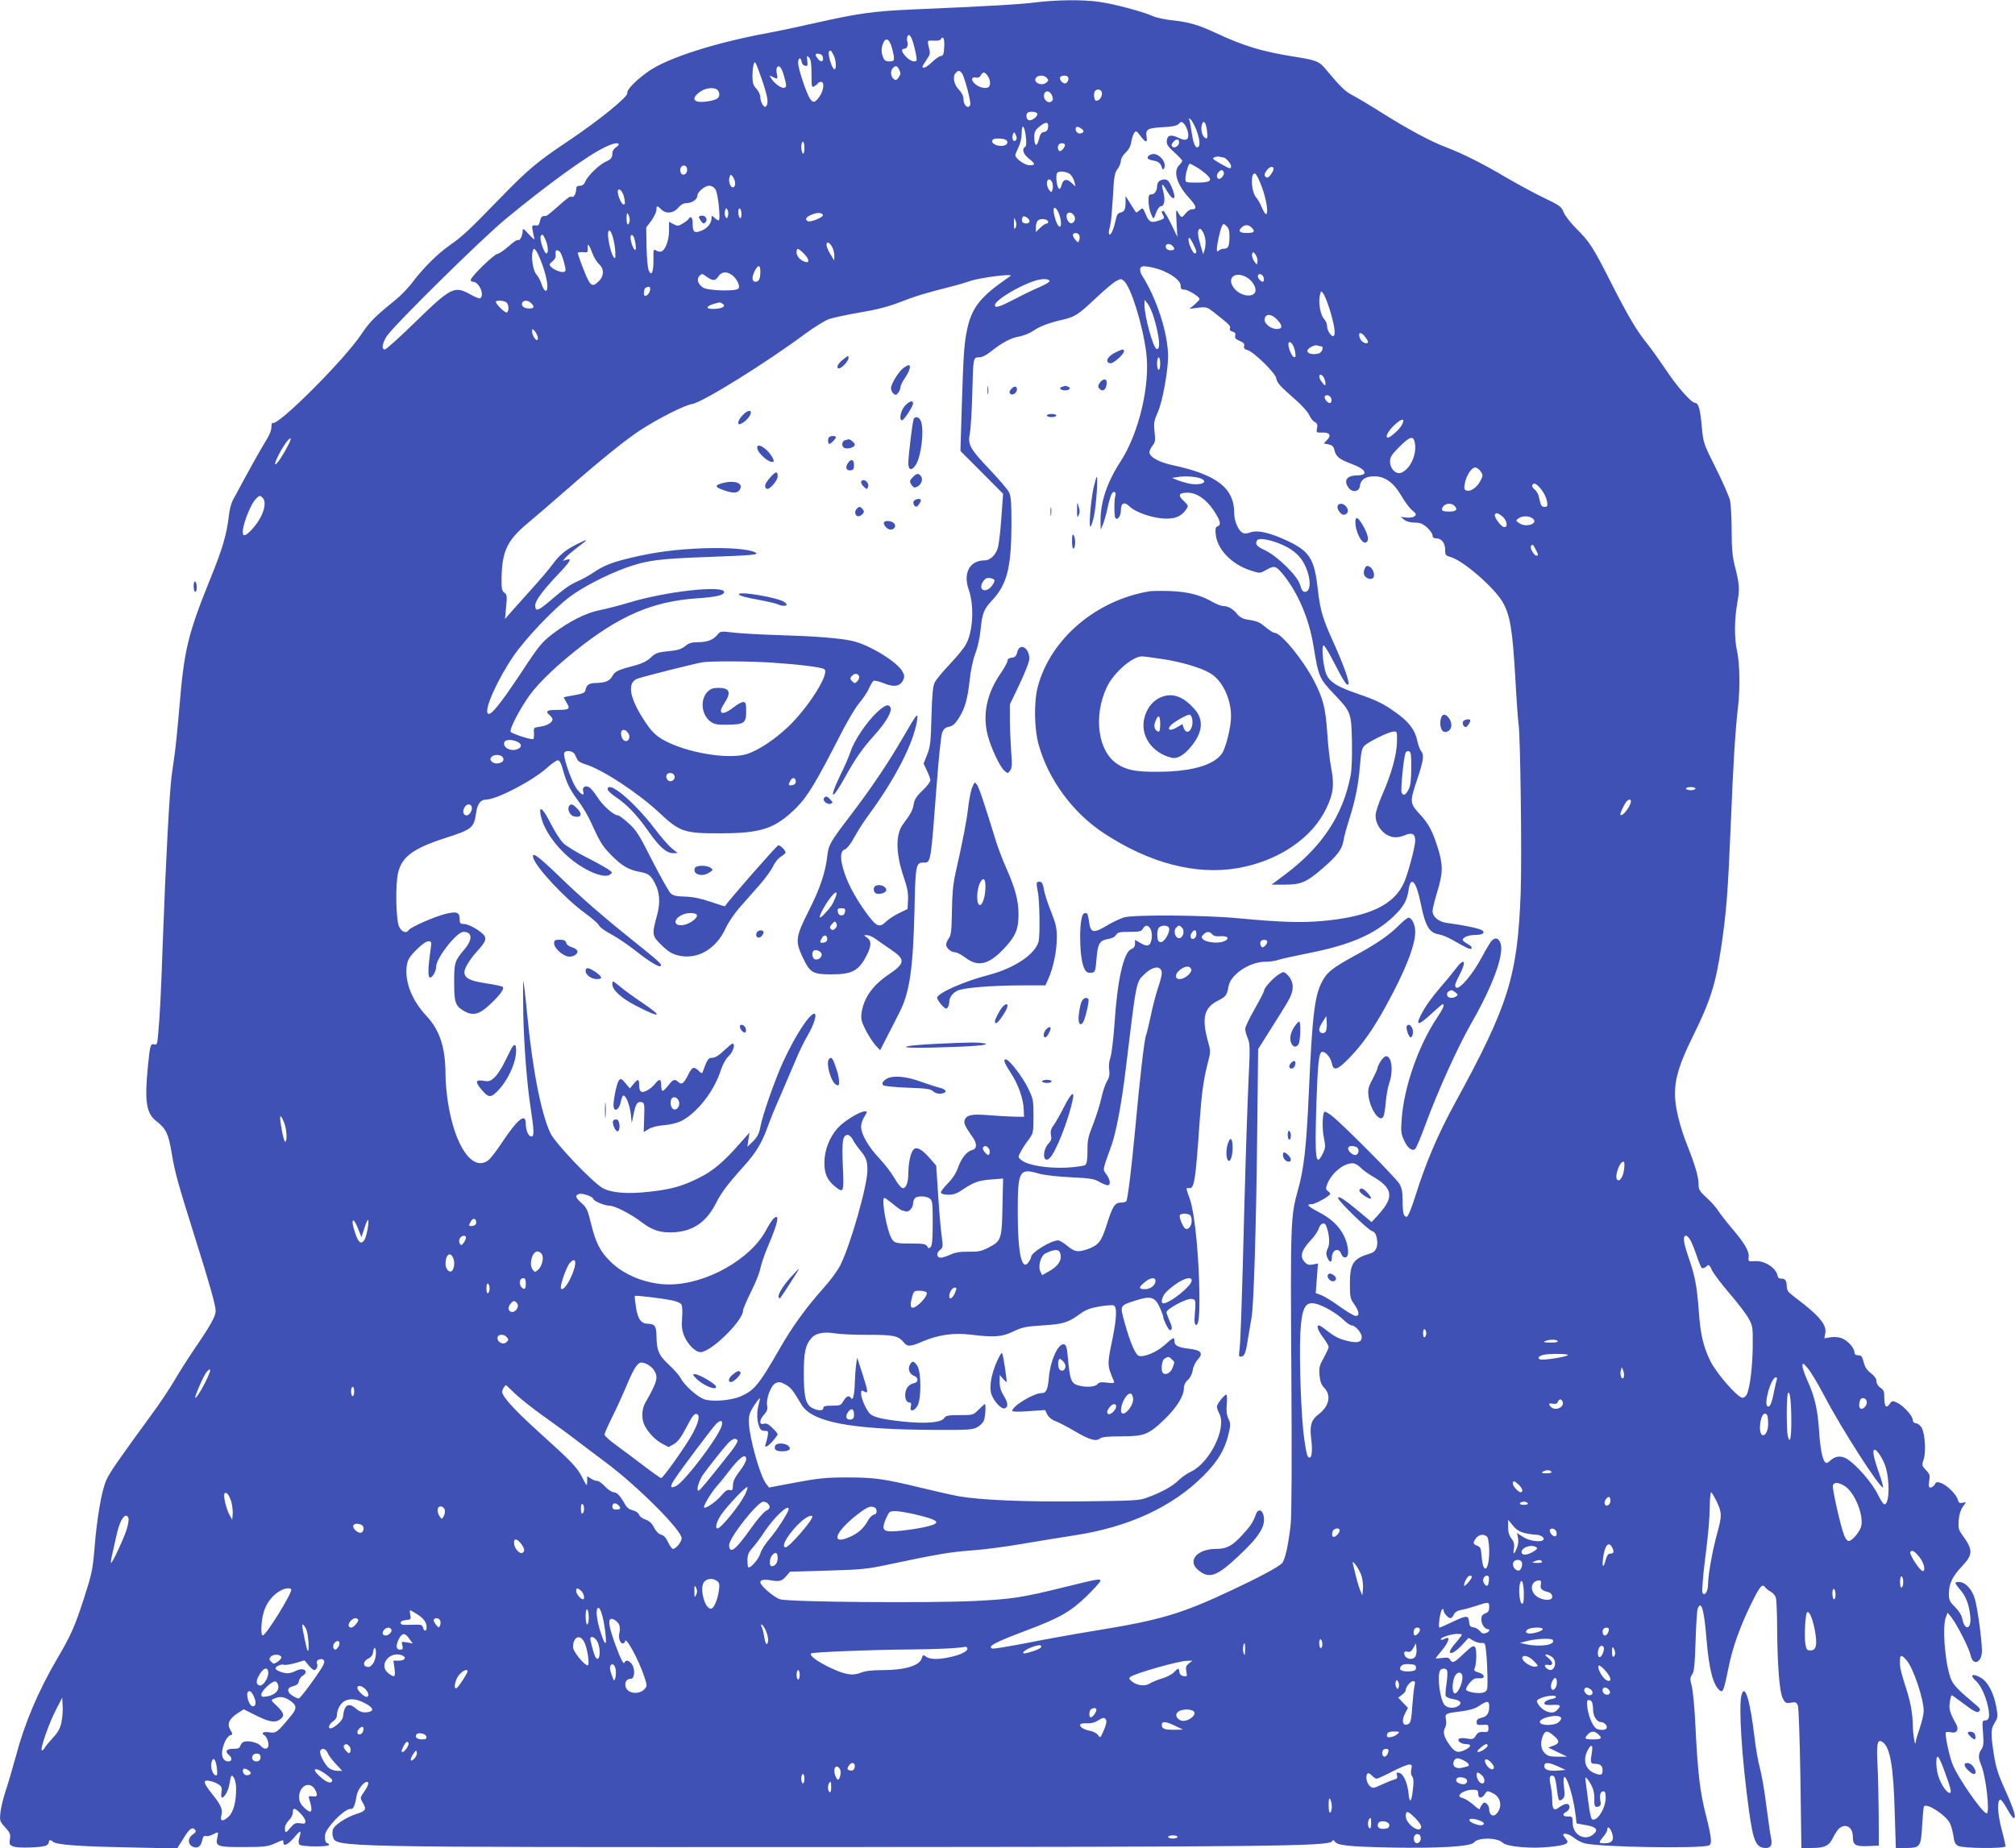 <?xml version="1.0" standalone="no"?>
<!DOCTYPE svg PUBLIC "-//W3C//DTD SVG 20010904//EN"
 "http://www.w3.org/TR/2001/REC-SVG-20010904/DTD/svg10.dtd">
<svg version="1.0" xmlns="http://www.w3.org/2000/svg"
 width="1280pt" height="1174pt" viewBox="0 0 1280 1174"
 preserveAspectRatio="xMidYMid meet">
<g transform="translate(0,1174) scale(0.1,-0.1)"
fill="#3f51b5" stroke="none">
<path d="M6580 11725 c-102 -13 -294 -24 -780 -45 -253 -11 -346 -24 -630 -88
-96 -22 -229 -50 -295 -62 -333 -62 -627 -156 -751 -240 -81 -56 -145 -121
-139 -141 7 -22 -181 -175 -380 -308 -189 -126 -254 -181 -419 -351 -211 -217
-244 -248 -326 -306 -81 -56 -167 -142 -242 -240 -25 -34 -75 -85 -110 -113
-131 -106 -160 -136 -213 -215 -107 -161 -529 -583 -563 -563 -4 3 -8 -9 -8
-27 0 -21 -15 -56 -42 -98 -34 -55 -111 -194 -203 -366 -10 -19 -21 -59 -24
-90 -15 -128 -40 -215 -120 -411 -142 -353 -165 -448 -195 -808 -11 -131 -25
-269 -31 -308 -5 -38 -14 -99 -19 -135 -13 -97 -38 -561 -55 -1030 -14 -393
-18 -469 -31 -618 -5 -55 -8 -62 -24 -57 -23 7 -27 -3 -40 -134 -23 -231 -11
-305 55 -355 59 -46 75 -78 95 -198 21 -127 38 -188 151 -548 90 -284 129
-424 129 -458 0 -33 -32 -91 -125 -227 -45 -66 -107 -163 -137 -215 -31 -53
-96 -150 -144 -215 -212 -290 -268 -371 -289 -419 -29 -63 -60 -243 -75 -436
-11 -132 -17 -160 -67 -315 -58 -179 -82 -233 -170 -383 -119 -203 -207 -409
-263 -622 -22 -80 -51 -179 -65 -220 -14 -41 -28 -101 -32 -132 -6 -55 -5 -59
30 -97 31 -34 35 -45 30 -75 -5 -32 -3 -37 23 -47 30 -11 173 -7 206 6 10 4
18 13 18 21 0 16 12 18 26 4 19 -19 155 -30 469 -36 l320 -7 38 60 c39 65 59
80 76 59 9 -10 5 -17 -14 -30 -33 -22 -34 -62 0 -78 31 -14 51 1 60 43 5 21
11 29 22 25 8 -3 27 1 43 9 39 20 39 20 30 -20 -12 -55 1 -60 169 -59 128 0
152 3 195 22 58 26 56 26 56 7 0 -28 28 -15 69 32 42 50 47 49 32 -4 -6 -21
-5 -35 2 -42 14 -14 187 -15 187 -1 0 6 -4 10 -10 10 -16 0 -22 47 -9 72 35
66 130 153 159 146 14 -3 26 25 35 83 5 36 44 89 65 89 17 0 11 -22 -17 -63
-26 -37 -26 -39 -10 -67 27 -44 21 -55 -36 -73 -70 -22 -146 -73 -153 -102 -3
-13 -3 -33 1 -44 21 -67 -11 -66 3125 -65 2802 1 3202 5 3221 36 7 10 11 10
17 0 17 -26 84 -33 347 -39 316 -6 520 6 538 32 25 33 149 32 183 -2 25 -25
183 -39 299 -26 106 11 128 22 102 51 -9 10 -17 22 -17 25 0 16 41 5 69 -19
18 -14 48 -30 69 -35 102 -24 731 -34 787 -13 22 9 18 48 -19 195 -37 146 -51
260 -66 564 -5 110 -16 224 -23 252 -12 47 -12 55 2 75 13 18 17 62 22 213 3
105 9 198 14 207 22 53 40 -7 55 -192 16 -195 42 -294 84 -329 20 -17 27 0 56
144 25 126 71 256 142 402 57 116 72 135 91 109 7 -9 23 -22 37 -29 13 -7 27
-23 31 -37 4 -14 8 -104 8 -200 2 -235 15 -400 36 -440 15 -29 20 -32 51 -27
31 5 36 3 45 -20 5 -15 12 -218 16 -464 l6 -439 66 0 c83 0 111 14 137 69 12
25 30 50 40 58 42 31 84 3 84 -56 0 -53 16 -62 97 -59 l68 3 -1 205 c-1 113
-4 257 -8 320 -6 124 0 153 31 134 49 -30 71 -152 79 -449 l7 -225 62 0 c93 0
98 6 105 144 4 64 9 118 12 121 20 21 138 -56 164 -107 9 -18 19 -55 23 -82 5
-40 11 -53 31 -63 32 -16 300 -18 300 -2 0 6 -11 56 -26 111 -25 101 -29 178
-8 185 6 2 25 -24 43 -57 18 -33 37 -60 43 -60 18 0 1 55 -57 184 -44 98 -57
141 -70 224 -20 134 -19 158 7 199 20 33 20 40 9 100 -16 86 -52 156 -94 182
-57 35 -80 21 -33 -20 29 -26 63 -100 76 -169 11 -58 5 -80 -21 -80 -17 0 -18
-6 -12 -80 5 -64 3 -84 -11 -104 -20 -31 -20 -53 -1 -99 31 -74 57 -307 35
-307 -26 0 -186 230 -218 315 -21 54 -50 195 -41 200 4 3 19 3 32 0 36 -9 53
16 33 52 -41 75 -47 95 -40 139 3 24 9 44 12 44 3 0 28 -17 56 -39 88 -66 106
-76 119 -62 9 10 5 18 -20 39 -111 93 -136 119 -155 155 -39 77 -63 337 -37
404 l11 28 24 -30 c35 -44 113 -197 122 -241 15 -71 72 -47 72 29 -1 76 -29
278 -46 333 -19 61 -61 104 -100 104 -31 0 -30 -4 9 -51 36 -42 55 -92 63
-167 9 -83 -35 -97 -51 -16 -4 23 -21 50 -46 75 -34 33 -39 44 -39 84 0 63 22
109 80 171 75 79 75 107 4 204 -22 30 -25 43 -22 91 3 36 12 66 26 86 l21 30
-23 -4 c-18 -4 -25 1 -30 21 -8 32 -68 91 -107 105 -24 8 -30 7 -39 -10 -6
-10 -18 -19 -26 -19 -13 0 -14 8 -9 41 6 36 4 44 -21 70 -26 27 -27 30 -14 68
15 47 9 154 -11 197 -8 17 -24 30 -37 32 -14 2 -22 10 -22 23 0 25 -63 93
-101 109 -27 12 -32 11 -45 -9 -22 -31 -34 -17 -34 38 0 41 -4 51 -25 65 -15
10 -25 26 -25 41 0 16 -12 33 -35 51 -25 19 -39 39 -46 70 -10 37 -15 44 -35
44 -17 0 -24 6 -24 19 0 29 -46 78 -85 91 -19 6 -50 8 -70 4 l-36 -6 6 33 c9
46 -31 100 -132 180 -43 33 -86 67 -95 75 -10 7 -18 26 -18 41 0 37 -11 52
-35 50 -12 -1 -21 5 -23 18 -10 51 -83 98 -145 93 -40 -3 -42 -2 -39 24 5 38
-26 91 -106 184 -38 45 -78 97 -90 116 -12 19 -44 55 -72 80 -43 39 -50 51
-50 83 0 47 -22 124 -72 249 -49 125 -78 243 -78 325 0 102 28 193 113 366
112 226 145 331 181 570 33 224 42 339 61 790 15 381 29 591 45 730 14 114 12
279 -5 355 -19 85 -18 204 1 310 16 90 14 118 -17 239 -14 56 -19 111 -19 220
0 80 -5 166 -10 191 -6 25 -46 117 -90 205 -80 160 -80 160 -90 267 -9 106
-21 148 -41 148 -24 0 -113 100 -182 204 -42 62 -97 140 -123 172 -66 80 -124
179 -234 396 -110 217 -133 253 -217 336 -35 35 -71 81 -80 103 -14 36 -24 44
-127 93 -61 29 -169 88 -241 130 -145 86 -275 151 -380 191 -94 35 -241 114
-405 217 -74 47 -158 97 -185 111 -48 24 -78 53 -169 162 -47 57 -60 62 -211
86 -204 33 -317 68 -495 151 -107 50 -170 68 -265 78 -50 5 -110 17 -135 29
-65 29 -252 78 -343 90 -102 14 -265 12 -397 -4z m-769 -295 c9 -38 14 -72 11
-75 -12 -12 -38 -3 -64 22 -30 29 -37 53 -14 53 17 0 28 24 20 45 -4 8 -3 23
0 32 11 28 29 -1 47 -77z m187 13 c-2 -46 -6 -57 -22 -59 -10 -1 -35 -19 -55
-38 -34 -33 -61 -46 -61 -29 0 4 12 24 26 44 23 33 24 41 15 75 -6 21 -8 40
-5 43 3 3 20 4 39 3 18 -2 36 1 40 7 16 27 26 7 23 -46z m-332 -8 c20 -77 19
-85 -16 -85 -24 0 -33 6 -40 26 -13 32 -13 56 0 89 16 41 41 28 56 -30z m-371
-45 c16 -31 20 -90 6 -90 -16 0 -46 101 -34 114 10 9 11 8 28 -24z m-67 -17
c4 -27 -15 -30 -34 -5 -19 25 -17 34 9 30 14 -2 23 -11 25 -25z m-73 -103 c0
-80 1 -87 17 -79 9 5 20 14 23 19 3 6 13 10 21 10 22 0 17 -52 -8 -90 -30 -44
-43 -47 -64 -15 -23 36 -74 190 -74 225 0 35 17 40 22 8 2 -13 11 -24 22 -26
16 -3 18 1 14 32 -4 33 -3 35 11 21 12 -12 16 -38 16 -105z m-317 -30 c36
-104 45 -150 32 -170 -9 -13 -12 -12 -25 4 -8 11 -15 32 -15 47 0 16 -11 40
-25 55 -20 21 -25 37 -25 78 0 28 3 62 7 75 8 29 12 22 51 -89z m144 11 c15
-55 15 -63 2 -68 -18 -7 -60 22 -83 56 -15 23 -15 24 6 13 32 -17 35 -15 28
18 -4 16 -3 34 0 40 14 22 31 1 47 -59z m728 50 c13 -26 13 -33 -4 -56 -12
-16 -16 -17 -30 -6 -19 16 -21 52 -4 69 17 17 26 15 38 -7z m400 -25 c16 -21
60 -184 53 -202 -12 -31 -43 -3 -43 38 0 18 -11 40 -30 60 -32 33 -40 84 -18
106 16 16 23 15 38 -2z m164 -18 c20 -28 20 -67 1 -74 -22 -9 -63 4 -86 27
-23 23 -16 43 12 36 12 -3 23 2 29 14 14 25 25 24 44 -3z m377 -14 c11 -14 10
-18 -6 -30 -32 -24 -87 5 -63 33 15 18 53 16 69 -3z m133 7 c9 -14 -4 -41 -19
-41 -17 0 -38 27 -30 40 8 12 42 13 49 1z m-2226 -83 c17 -17 15 -46 -5 -56
-27 -15 -100 -24 -123 -17 -29 9 -25 30 13 59 35 28 94 35 115 14z m2442 -21
c0 -25 -17 -47 -37 -47 -13 0 -19 51 -6 63 16 17 43 6 43 -16z m-318 -12 c8
-19 8 -29 0 -37 -23 -23 -61 14 -48 47 9 23 35 18 48 -10z m-92 -119 c0 -19
-38 -46 -56 -39 -14 5 -19 35 -7 46 13 13 63 7 63 -7z m1010 -102 c21 -58 26
-99 11 -108 -17 -11 -31 21 -41 93 -6 41 -13 78 -17 85 -4 6 1 5 10 -2 9 -8
25 -38 37 -68z m-53 -17 c7 -46 -12 -56 -62 -32 -47 22 -69 17 -73 -18 -3 -23
6 -37 47 -74 28 -26 51 -50 51 -55 0 -4 -9 -17 -20 -28 -40 -40 -13 -125 65
-209 46 -50 51 -71 15 -71 -10 0 -27 -11 -38 -25 -25 -31 -28 -31 -47 3 -15
26 -16 23 -11 -63 l5 -90 -40 83 c-22 45 -44 82 -49 82 -13 0 -13 -7 0 -30 8
-15 5 -20 -22 -29 -55 -19 -67 -15 -89 35 -19 46 -20 46 -39 29 -11 -10 -22
-16 -24 -14 -2 2 -17 27 -35 54 l-31 50 0 -40 c0 -47 -8 -61 -35 -66 -13 -3
-22 -16 -27 -44 -11 -53 -28 -95 -39 -95 -5 0 -7 11 -4 25 3 14 8 37 11 53 3
15 9 91 14 169 6 122 11 146 29 169 11 15 21 38 21 51 0 15 12 36 30 53 19 18
32 41 36 68 4 23 12 49 19 58 11 15 15 13 40 -20 34 -45 45 -46 38 -3 -7 46 8
54 105 59 59 3 88 9 100 21 15 16 18 16 35 -1 9 -10 20 -35 24 -55z m121 8 c4
-38 2 -47 -9 -43 -20 7 -33 50 -25 83 10 39 27 19 34 -40z m-1010 28 c-2 -20
-9 -29 -26 -31 -17 -3 -25 -14 -33 -49 -13 -51 -29 -41 -29 19 0 28 7 42 31
62 41 35 61 34 57 -1z m-141 -65 c4 -36 2 -58 -6 -62 -21 -13 -11 -45 24 -73
43 -34 44 -43 6 -43 -31 0 -91 42 -91 64 0 6 9 29 20 51 12 24 20 59 20 89 0
67 19 48 27 -26z m366 36 c-1 -5 -11 -10 -21 -12 -20 -3 -37 22 -26 39 7 12
50 -14 47 -27z m-431 -56 c-15 -15 -27 14 -17 40 6 15 8 15 18 -6 7 -16 7 -26
-1 -34z m-68 6 c24 -9 19 -33 -7 -39 -40 -10 -91 17 -70 38 8 9 56 9 77 1z
m1106 -18 c0 -22 -29 -41 -42 -28 -9 9 -7 17 7 32 18 20 35 18 35 -4z m-2380
-37 c0 -24 -4 -38 -10 -34 -5 3 -10 22 -10 41 0 19 5 34 10 34 6 0 10 -18 10
-41z m-1180 23 c0 -4 -9 -13 -20 -20 -11 -7 -20 -22 -20 -35 0 -29 -9 -40 -42
-54 -40 -18 -114 -89 -128 -123 -9 -21 -19 -30 -36 -30 -18 0 -24 -6 -24 -22
0 -24 -13 -50 -24 -49 -3 1 -10 1 -15 1 -5 0 -39 -27 -75 -60 -37 -33 -71 -61
-76 -61 -6 -1 -16 -2 -22 -3 -7 0 -15 -14 -18 -31 -5 -24 -10 -30 -29 -27 -21
2 -23 -1 -18 -30 3 -18 8 -42 12 -53 4 -11 -11 -1 -34 25 -37 40 -41 42 -41
22 0 -30 -18 -64 -30 -57 -6 3 -31 -14 -57 -38 -27 -24 -59 -47 -74 -50 -26
-7 -169 -146 -169 -166 0 -6 7 -11 15 -11 38 0 76 -86 45 -105 -5 -3 -33 8
-63 25 -100 56 -122 45 -347 -174 -99 -97 -187 -176 -195 -176 -23 0 -18 36
11 83 42 66 593 610 754 744 266 220 524 407 635 459 50 24 85 31 85 16z
m2833 2 c9 -9 -16 -44 -30 -44 -14 0 -18 32 -6 43 8 9 28 9 36 1z m1008 -84
c14 0 49 -39 49 -55 0 -21 -7 -19 -70 17 -47 27 -52 32 -35 39 11 4 26 6 33 3
8 -2 18 -4 23 -4z m-160 -68 c24 -16 53 -39 64 -51 27 -31 8 -41 -77 -41 -64
0 -68 1 -68 23 0 31 19 97 29 97 4 0 27 -13 52 -28z m-3246 -12 c0 -29 -32
-41 -41 -16 -9 24 4 48 23 44 12 -2 18 -12 18 -28z m3725 6 c0 -8 -9 -24 -19
-37 -15 -19 -22 -21 -32 -12 -9 9 -8 17 5 37 18 28 46 35 46 12z m-316 -21 c6
-17 -21 -48 -35 -40 -13 8 -11 29 3 43 16 16 25 15 32 -3z m-976 -12 c11 -10
23 -31 27 -48 l7 -30 -26 24 c-29 28 -53 23 -62 -14 -3 -14 -10 -25 -14 -25
-16 0 -28 89 -13 103 13 13 61 7 81 -10z m1215 -74 c31 -79 47 -179 29 -179
-5 0 -17 19 -27 43 -9 23 -25 51 -35 62 -33 36 -38 163 -7 152 7 -2 25 -37 40
-78z m-3343 14 c0 -14 -6 -23 -15 -23 -17 0 -30 42 -20 67 6 17 7 17 21 -1 8
-11 14 -30 14 -43z m2016 2 c3 -14 3 -33 -1 -42 -6 -17 -7 -17 -21 1 -19 26
-18 66 1 66 8 0 17 -11 21 -25z m-2141 -39 c17 -26 34 -196 20 -196 -5 0 -17
7 -27 17 -16 15 -18 15 -18 0 0 -35 -24 -66 -63 -82 -47 -19 -57 -11 -57 48 0
36 -12 48 -26 26 -3 -6 -20 -19 -37 -29 -27 -17 -33 -17 -59 -4 l-28 15 0 -57
c0 -59 -23 -122 -48 -131 -8 -4 -23 -1 -33 5 -18 11 -19 8 -18 -59 1 -79 -14
-110 -31 -64 -6 16 -12 83 -13 149 l-2 121 33 44 c17 24 32 55 32 68 0 28 4
29 30 3 30 -30 77 -26 108 10 18 21 36 30 56 30 32 0 66 24 66 47 0 23 47 63
74 63 16 0 32 -9 41 -24z m-578 -61 c5 -30 3 -37 -8 -33 -16 5 -42 75 -33 90
11 17 34 -16 41 -57z m657 -107 c-6 -19 -7 -19 -16 -4 -5 9 -6 26 -2 38 6 19
7 19 16 4 5 -9 6 -26 2 -38z m86 11 c0 -18 -4 -28 -10 -24 -5 3 -10 20 -10 36
0 18 4 28 10 24 6 -3 10 -20 10 -36z m2016 6 c15 -38 19 -85 6 -85 -12 0 -29
40 -37 84 -9 47 11 48 31 1z m-2726 -42 c0 -12 -4 -25 -10 -28 -6 -4 -10 11
-10 37 0 31 3 39 10 28 5 -8 10 -25 10 -37z m1227 31 c5 -14 -81 -49 -96 -39
-19 11 -12 26 22 40 36 16 69 16 74 -1z m1593 1 c16 -19 9 -49 -13 -53 -18 -4
-38 33 -30 56 7 16 28 15 43 -3z m-280 -40 c0 -17 -36 -20 -45 -5 -4 6 -4 18
-1 26 4 12 10 13 26 4 11 -6 20 -17 20 -25z m-89 -42 c-8 -14 -10 -9 -10 27 1
42 1 43 10 18 7 -18 7 -33 0 -45z m207 40 c2 -7 -2 -13 -9 -13 -7 0 -26 -12
-41 -27 l-28 -27 0 30 c0 17 6 36 12 42 16 16 60 12 66 -5z m1152 -94 c0 -62
-7 -79 -34 -79 -12 0 -27 -5 -34 -12 -9 -9 -12 -7 -12 10 0 30 21 123 32 145
9 18 11 18 29 1 14 -12 19 -30 19 -65z m143 53 c22 -24 13 -32 -34 -32 -44 0
-56 12 -33 34 21 21 47 20 67 -2z m-297 -69 c4 -19 2 -49 -3 -66 l-10 -32 -16
54 c-18 59 -21 93 -10 105 11 11 32 -22 39 -61z m-3749 -63 c3 -33 3 -60 -1
-60 -20 0 -55 148 -40 172 12 18 33 -42 41 -112z m2949 85 c4 -8 3 -23 -1 -32
-6 -16 -8 -16 -26 6 -10 12 -16 27 -13 32 8 14 34 10 40 -6z m-3390 -30 c16
-38 19 -85 5 -85 -15 0 -46 94 -36 110 10 16 15 12 31 -25z m571 -25 c4 -30 3
-41 -5 -36 -14 8 -33 76 -25 88 10 17 24 -8 30 -52z m3543 0 c22 -44 25 -60 9
-60 -11 0 -39 60 -39 85 0 24 8 18 30 -25z m-2293 -21 c7 -13 13 -37 13 -54
l-1 -30 -24 40 c-27 43 -33 79 -12 73 6 -3 18 -15 24 -29z m-1523 -40 c9 -25
28 -55 41 -67 33 -29 33 -75 0 -107 -43 -44 -56 -35 -98 73 -21 53 -37 100
-37 105 0 4 15 6 33 5 30 -3 32 -1 30 26 -3 37 9 24 31 -35z m3684 49 c18 -18
14 -28 -12 -28 -13 0 -26 6 -29 14 -10 26 19 36 41 14z m-4008 -106 c12 -30
26 -77 31 -104 18 -81 -7 -105 -32 -30 -6 20 -21 47 -32 59 -22 24 -35 117
-22 150 6 17 7 17 21 -1 8 -11 23 -44 34 -74z m1669 54 c33 -34 35 -60 3 -49
-30 11 -52 36 -52 60 0 31 10 29 49 -11z m-1554 16 c6 -4 18 -33 27 -65 13
-50 14 -59 2 -64 -18 -7 -69 14 -86 34 -10 12 -8 18 11 32 13 10 22 26 21 37
-4 35 3 42 25 26z m4433 -65 c-3 -22 -4 -21 -22 5 -10 16 -15 35 -12 45 6 15
8 14 22 -5 8 -12 14 -32 12 -45z m-3158 -61 c0 -47 -9 -66 -31 -66 -23 0 -25
29 -4 70 21 40 35 38 35 -4z m2559 3 c69 -30 111 -66 111 -95 0 -18 5 -24 23
-24 24 0 97 -45 97 -60 0 -5 -15 -20 -32 -35 l-33 -27 56 7 c53 6 58 4 100
-29 101 -80 108 -87 102 -102 -4 -10 2 -17 17 -21 15 -4 20 -11 17 -25 -4 -15
2 -23 28 -34 25 -10 32 -18 28 -32 -3 -15 2 -21 21 -26 38 -9 176 -144 183
-178 6 -32 20 -47 122 -137 41 -36 80 -79 87 -97 8 -18 23 -38 35 -45 17 -8
20 -17 15 -40 -5 -27 -4 -28 30 -27 50 2 63 -16 35 -46 l-22 -23 30 -6 c23 -5
32 -13 37 -34 10 -43 30 -60 104 -88 71 -27 96 -47 85 -65 -3 -5 -22 -10 -41
-10 -68 0 -91 -31 -58 -78 23 -33 68 -27 72 9 5 42 36 63 92 63 69 0 123 -40
172 -124 21 -36 51 -77 68 -91 27 -23 29 -28 15 -39 -8 -7 -30 -10 -51 -8
l-37 4 23 -18 c14 -11 39 -18 66 -18 34 0 51 -6 79 -31 19 -17 35 -40 35 -50
0 -13 7 -19 22 -19 35 0 58 -29 58 -71 0 -35 3 -39 35 -48 78 -21 275 -192
329 -284 48 -81 64 -176 81 -470 8 -149 18 -285 21 -302 12 -67 22 -843 14
-1076 -20 -531 -76 -712 -417 -1336 -110 -201 -186 -380 -253 -594 -26 -82
-46 -129 -54 -129 -20 0 -26 23 -26 103 0 55 -5 80 -21 107 -22 38 -370 388
-432 434 -21 16 -40 26 -44 23 -13 -14 -15 -111 -3 -167 11 -52 10 -62 -6 -96
-46 -93 -53 -45 -42 311 8 250 16 326 34 332 20 7 55 -32 63 -67 11 -58 35
-51 115 32 84 87 151 183 233 333 119 216 183 379 183 465 0 46 -21 90 -43 90
-7 0 -35 -23 -62 -50 -59 -60 -143 -118 -284 -194 -131 -72 -166 -99 -196
-150 -53 -90 -68 -209 -90 -699 -16 -362 -31 -500 -71 -641 -45 -160 -47 -205
-41 -1144 4 -562 2 -917 -4 -975 -15 -134 -36 -229 -56 -249 -26 -25 -147 -90
-318 -170 -323 -152 -453 -190 -865 -257 -135 -22 -335 -58 -444 -80 -110 -21
-205 -37 -213 -34 -33 13 18 40 212 113 214 80 286 121 388 220 48 47 87 91
87 97 0 15 -14 13 -225 -39 -274 -68 -337 -77 -575 -89 -295 -14 -1179 -7
-1235 11 -38 12 -125 86 -125 108 0 16 24 20 70 12 52 -9 67 -5 96 29 l22 26
238 7 c212 6 255 10 384 38 317 67 395 80 529 90 77 5 220 24 318 41 98 17
250 41 338 55 344 52 623 181 820 379 90 89 137 168 159 265 14 57 14 67 -1
97 -11 25 -14 50 -10 93 3 33 1 60 -3 60 -13 0 -60 -60 -60 -76 0 -8 7 -29 16
-46 47 -91 -61 -310 -180 -367 -25 -11 -60 -36 -79 -55 -37 -37 -107 -76 -197
-109 -51 -20 -81 -21 -410 -25 -370 -4 -648 8 -787 32 -45 8 -155 33 -245 55
-236 57 -295 65 -468 65 -131 0 -181 -5 -325 -32 l-170 -32 -17 22 c-41 52
-108 294 -111 393 -1 43 5 61 32 104 19 28 35 50 37 48 2 -2 -1 -19 -6 -38
-13 -45 -13 -98 1 -138 8 -24 17 -31 36 -31 23 0 25 -2 19 -36 -4 -19 -10 -42
-13 -50 -10 -26 14 -15 46 21 17 20 31 39 31 43 0 5 -15 23 -34 41 -25 25 -39
31 -55 26 -30 -9 -28 26 4 60 18 20 23 34 18 55 -8 43 24 129 54 143 20 9 32
8 61 -8 35 -19 48 -35 103 -128 67 -112 313 -159 849 -161 209 -1 239 1 268
17 18 10 37 29 42 43 10 25 14 104 6 104 -2 0 -20 -16 -39 -35 -35 -35 -36
-35 -120 -35 -75 0 -88 -3 -100 -20 -20 -28 -118 -36 -262 -21 -127 14 -183
27 -207 48 -23 21 -58 98 -58 128 0 23 2 24 20 15 27 -14 26 -7 -12 114 l-33
101 -7 -45 c-3 -25 -7 -76 -8 -115 -2 -76 -12 -117 -24 -97 -12 20 -30 13 -48
-18 -16 -28 -21 -30 -73 -30 -42 0 -55 -3 -55 -15 0 -19 -33 -19 -70 0 -42 22
-54 70 -54 220 0 134 10 182 51 227 26 29 81 39 148 27 33 -5 129 -10 213 -9
161 0 188 -6 224 -49 23 -28 40 -27 124 9 99 41 193 54 301 41 149 -18 196
-15 269 20 57 27 79 32 187 39 131 8 161 17 238 73 35 26 65 37 122 47 42 7
83 10 91 7 23 -9 20 -81 -9 -222 -32 -153 -32 -160 10 -257 6 -15 1 -17 -42
-12 -38 5 -52 3 -62 -10 -16 -19 -82 -21 -129 -5 -37 13 -46 39 -57 158 -7 84
-12 101 -30 101 -36 0 -83 -106 -92 -209 -7 -80 -17 -101 -46 -101 -50 0 -187
-83 -187 -113 0 -6 41 -7 104 -2 l105 7 14 -29 c9 -17 30 -34 53 -42 21 -8 75
-36 121 -63 93 -55 135 -67 160 -47 12 10 49 14 137 14 144 0 173 11 274 109
74 70 122 147 122 193 0 22 8 40 25 56 16 14 28 39 32 63 3 22 17 51 32 67 37
41 21 60 -58 69 -68 8 -91 20 -91 49 0 27 -6 24 -62 -26 -51 -46 -134 -80
-165 -68 -21 8 -54 85 -88 207 -32 116 -35 111 75 146 91 29 119 20 149 -50
12 -27 21 -53 21 -59 0 -16 33 -81 41 -81 17 0 17 18 -2 59 -10 24 -19 49 -19
55 0 20 126 88 157 84 30 -3 30 -3 22 -112 -3 -32 0 -50 8 -53 20 -7 26 82 20
282 -8 231 -32 440 -58 515 -26 73 -27 75 -7 72 35 -6 42 42 68 418 13 181 24
266 51 372 20 75 20 80 3 140 -42 151 -26 217 65 262 49 26 54 31 66 94 15 73
135 152 232 152 28 0 64 5 80 11 15 6 106 26 202 45 257 51 415 119 533 232
63 60 87 102 96 170 14 93 49 53 77 -88 29 -144 54 -186 115 -196 20 -3 59
-19 86 -35 91 -52 114 -63 121 -55 5 5 0 13 -10 20 -51 31 -54 35 -33 51 11 8
38 15 60 15 52 0 73 12 52 29 -14 12 -119 34 -220 47 -56 6 -96 39 -96 77 0
14 14 68 30 122 37 120 37 170 4 277 -35 110 -58 153 -110 210 -69 75 -70 81
-24 219 43 128 48 163 27 188 -8 9 -19 40 -25 70 -15 66 -55 118 -136 175 -80
57 -121 77 -246 120 -123 42 -171 72 -193 119 -21 43 -35 187 -19 187 6 0 35
-48 65 -107 62 -120 82 -151 92 -141 11 10 -32 129 -97 273 -67 147 -82 199
-98 340 -21 186 -53 235 -196 301 -110 51 -186 68 -230 52 -25 -9 -40 -9 -52
-2 -28 17 -52 76 -52 125 0 158 -110 244 -392 304 -80 17 -141 49 -146 78 -2
9 6 29 18 44 19 24 20 35 14 90 -6 56 -3 71 21 125 29 64 65 260 65 354 0 145
-72 368 -166 515 -10 15 -14 34 -10 44 5 14 14 16 54 10 26 -4 67 -15 91 -26z
m-2741 -25 c32 -22 57 -73 42 -88 -18 -18 -194 -13 -224 7 -33 22 -43 55 -22
75 14 15 18 14 45 -6 39 -28 55 -28 75 3 19 29 51 32 84 9z m1771 -7 c-2 -2
-29 -21 -59 -42 -135 -97 -187 -167 -214 -287 -21 -93 -26 -163 -36 -488 l-9
-295 136 -136 135 -136 -11 -153 c-6 -85 -16 -171 -23 -192 -13 -44 -49 -78
-83 -78 -95 0 -139 -80 -101 -187 36 -103 27 -270 -20 -350 -13 -23 -59 -79
-103 -125 -43 -46 -85 -96 -93 -113 -12 -22 -17 -77 -21 -215 -4 -162 -7 -192
-27 -243 l-23 -58 21 -45 c12 -24 22 -52 22 -61 0 -10 -22 -39 -50 -65 -38
-36 -51 -57 -56 -87 -6 -38 -17 -59 -69 -129 -47 -65 -45 -185 6 -335 23 -66
29 -102 27 -145 l-3 -57 -52 -25 c-29 -14 -65 -37 -81 -52 -46 -45 -63 -38
-131 55 -74 103 -124 199 -146 282 -20 71 -15 111 14 120 11 3 38 38 59 78 22
40 61 101 88 137 169 229 286 456 309 600 9 60 2 51 -86 -100 -95 -165 -205
-328 -337 -501 -130 -170 -139 -187 -147 -258 -12 -105 -46 -206 -117 -346
-84 -166 -88 -194 -39 -297 47 -98 63 -108 181 -108 128 0 169 20 217 105 39
71 42 106 11 128 -23 16 -23 16 -2 16 12 1 36 -10 55 -23 19 -14 62 -44 96
-67 97 -65 95 -88 -16 -163 -99 -67 -155 -148 -168 -241 -5 -39 -1 -55 26
-109 18 -35 46 -78 62 -96 l30 -32 50 98 c28 55 62 120 75 147 62 123 84 274
93 638 6 294 9 309 56 309 49 0 46 -16 86 505 12 160 27 304 34 321 9 23 21
33 44 37 23 5 39 19 61 54 40 62 57 125 70 245 6 57 20 124 35 165 15 38 30
105 34 153 11 106 20 129 75 188 93 100 120 207 121 477 0 150 -3 185 -17 211
-9 16 -64 81 -123 143 -124 130 -139 158 -124 228 5 26 12 136 15 243 6 241 6
240 43 240 19 0 46 13 73 35 73 58 128 88 182 97 28 5 69 22 91 37 40 28 95
49 189 71 74 17 97 32 206 135 55 52 114 102 131 110 28 15 32 15 49 0 45 -41
117 -273 141 -452 27 -205 -45 -513 -163 -695 -86 -132 -128 -259 -127 -378
l1 -55 14 33 c8 18 21 65 29 103 8 39 20 79 26 90 12 24 32 15 24 -11 -8 -26
-8 -127 0 -140 12 -19 35 10 35 45 0 51 21 61 57 26 40 -38 152 -75 230 -76
65 0 100 17 130 62 13 19 11 24 -18 51 -39 36 -31 52 25 52 58 0 119 -42 168
-116 41 -64 47 -88 22 -98 -13 -5 -15 -16 -11 -52 10 -96 103 -191 224 -229
57 -18 57 -18 94 3 52 30 62 28 101 -17 99 -117 173 -286 202 -466 31 -193 37
-207 130 -304 108 -114 110 -118 114 -300 2 -91 -1 -180 -8 -215 -48 -254
-182 -457 -421 -635 l-82 -61 84 0 c104 0 138 15 239 102 94 81 125 122 134
176 3 24 20 84 36 135 40 125 59 222 69 344 6 78 12 108 26 123 23 25 151 89
185 92 25 3 25 2 24 -67 -2 -82 -35 -202 -95 -338 -22 -50 -41 -107 -41 -128
0 -46 27 -94 68 -120 38 -23 72 -24 121 -4 43 18 63 7 63 -35 0 -37 -44 -204
-69 -262 -62 -146 -221 -222 -521 -249 -134 -12 -262 -8 -530 17 -216 21 -667
24 -730 6 -25 -8 -76 -32 -114 -55 -81 -48 -98 -44 -108 28 -8 53 -11 60 -32
52 -32 -12 -33 -268 -1 -344 11 -25 20 -33 39 -33 33 0 35 5 42 97 8 90 20
109 75 118 23 4 43 14 49 26 9 16 22 19 85 19 64 0 76 3 85 20 26 48 67 -3 55
-68 -8 -43 -27 -49 -70 -23 l-35 20 0 -25 c0 -17 -8 -27 -24 -34 -48 -18 -89
-199 -106 -471 -7 -95 -18 -192 -26 -216 -9 -25 -12 -57 -8 -80 4 -29 1 -47
-15 -74 -11 -19 -27 -67 -35 -106 -9 -40 -32 -114 -52 -165 -32 -80 -37 -104
-36 -170 0 -55 -4 -80 -14 -89 -8 -6 -62 -14 -122 -17 -122 -5 -244 15 -284
48 -22 18 -22 19 -5 51 9 19 32 54 50 77 31 43 32 46 32 150 0 103 -1 110 -36
182 -35 71 -119 180 -140 180 -18 0 -8 -26 31 -85 47 -70 81 -166 83 -233 l2
-47 -65 1 c-36 1 -106 5 -156 9 -104 9 -139 3 -154 -25 -11 -21 -2 -43 45
-109 33 -45 33 -79 0 -87 -34 -9 -69 -52 -91 -116 -13 -35 -35 -68 -65 -98
-25 -25 -44 -51 -42 -57 3 -8 22 -13 48 -13 32 0 55 8 91 33 72 48 101 58 182
64 l74 6 -4 -179 c-4 -208 -7 -218 -91 -261 -43 -22 -64 -26 -124 -25 -52 1
-84 -4 -115 -18 -24 -11 -51 -20 -61 -20 -27 0 -32 28 -7 48 21 17 21 21 11
97 -6 44 -16 161 -22 260 l-12 180 -39 45 c-52 60 -85 77 -105 57 -18 -18 -32
-83 -33 -149 0 -62 -15 -100 -37 -96 -10 2 -32 30 -50 62 -19 33 -63 91 -99
129 -69 73 -114 152 -114 201 0 16 9 44 21 62 18 30 19 34 4 34 -33 0 -137
-64 -175 -108 -51 -57 -83 -140 -83 -217 -1 -69 17 -110 63 -149 60 -50 62
-44 54 127 -7 159 -1 197 32 197 8 0 23 -14 32 -31 9 -18 29 -46 43 -63 41
-48 49 -71 49 -130 0 -98 -105 -467 -171 -602 -17 -34 -64 -99 -106 -145 -112
-125 -202 -249 -286 -397 -124 -216 -156 -255 -240 -292 -61 -27 -180 -37
-232 -20 -45 15 -130 91 -151 135 -9 16 -42 55 -75 85 -65 60 -78 91 -79 186
0 57 -12 74 -51 74 -46 0 -67 28 -79 104 -6 38 -9 70 -7 73 6 5 164 -14 235
-28 30 -6 56 -17 61 -27 5 -10 7 -47 4 -84 -4 -50 -1 -78 11 -110 23 -58 73
-108 106 -108 66 0 270 199 270 264 0 10 23 63 50 118 28 55 55 122 60 150 6
28 27 92 49 142 64 150 76 209 36 176 -8 -7 -30 -40 -48 -74 -99 -187 -384
-347 -619 -346 -138 1 -283 58 -371 146 -65 64 -93 119 -123 242 -20 84 -28
101 -59 128 -40 35 -44 50 -16 59 22 7 91 -19 91 -33 0 -12 73 -42 103 -42 33
0 134 -52 201 -103 73 -56 125 -71 215 -65 118 9 200 67 260 186 32 64 74 120
174 231 78 86 115 147 153 251 14 41 51 131 82 200 30 69 72 168 94 220 21 52
57 126 79 163 39 66 61 137 42 137 -31 0 -121 -138 -198 -305 -50 -108 -131
-338 -145 -415 -8 -42 -19 -63 -46 -90 l-36 -35 6 45 7 45 -53 -60 c-111 -127
-179 -185 -272 -230 -107 -53 -175 -71 -311 -86 -141 -16 -244 -7 -298 24 -68
41 -299 283 -330 347 -58 121 -113 396 -147 745 -11 116 -23 215 -25 220 -3 6
-3 -89 -1 -210 5 -204 23 -439 47 -595 22 -145 23 -180 5 -180 -19 0 -36 38
-36 80 0 72 -48 35 -147 -112 -35 -54 -76 -107 -90 -118 -100 -78 -215 88
-258 370 -8 52 -15 129 -15 170 0 175 -36 285 -122 377 -95 102 -140 222 -123
325 6 32 19 54 61 95 32 32 61 53 75 53 20 0 21 -3 15 -47 -18 -125 -19 -183
-4 -183 16 0 38 40 38 67 0 56 131 223 174 223 56 0 60 -47 8 -109 -64 -76
-67 -85 -67 -211 0 -127 7 -149 58 -180 57 -35 98 -27 161 31 67 61 102 107
90 119 -5 5 -53 15 -107 23 -104 16 -137 33 -137 72 0 24 36 82 79 130 50 54
61 76 50 97 -15 28 -99 78 -131 78 -24 0 -28 4 -28 29 0 46 -17 53 -91 35 -70
-18 -222 -84 -233 -103 -15 -24 -47 -11 -62 25 -19 46 -23 267 -5 340 24 101
96 154 296 219 177 57 185 64 200 165 8 53 29 80 61 80 68 0 297 119 391 204
28 25 58 46 67 46 10 0 21 -19 31 -57 24 -88 45 -130 99 -202 27 -36 62 -95
78 -131 59 -130 74 -155 133 -215 65 -65 108 -91 179 -104 55 -10 71 -22 97
-74 30 -57 34 -122 14 -197 -35 -128 -34 -135 27 -194 43 -42 66 -56 107 -66
121 -29 240 40 301 174 15 33 54 91 86 128 33 37 90 102 128 145 38 43 77 98
88 121 11 25 33 51 49 60 16 10 29 21 29 26 0 14 -32 46 -46 46 -9 0 -318
-353 -339 -387 -1 -2 -42 11 -91 28 -62 21 -110 31 -161 33 -54 1 -76 6 -92
20 -12 11 -64 104 -117 207 -82 163 -102 195 -150 238 -31 28 -61 51 -68 51
-27 0 -96 61 -130 114 -19 30 -43 59 -54 65 -26 14 -46 -1 -37 -29 13 -41 -33
-4 -59 48 -33 67 -69 180 -62 198 8 21 56 14 67 -8 5 -10 13 -25 17 -35 4 -9
27 -22 49 -28 108 -32 339 -184 472 -309 130 -122 157 -131 396 -130 255 1
341 31 475 164 70 70 126 164 276 457 42 84 97 176 120 204 24 27 52 70 63 93
10 24 24 47 30 51 7 3 36 -4 66 -16 64 -26 102 -20 122 20 9 20 9 30 -3 53
-32 62 -212 172 -319 196 -79 18 -233 30 -460 37 -115 3 -248 11 -294 16 -83
10 -85 10 -105 -15 -27 -32 -64 -46 -126 -46 -37 0 -55 -6 -78 -25 -21 -17
-46 -26 -88 -30 -89 -9 -98 -12 -132 -44 -19 -19 -53 -36 -89 -46 -119 -31
-136 -39 -153 -70 -18 -32 -43 -42 -106 -44 -43 -1 -59 -12 -65 -46 -3 -16
-17 -22 -69 -31 -36 -7 -66 -12 -68 -13 -2 -1 6 -16 17 -35 26 -41 18 -46 -64
-46 -61 0 -73 -9 -44 -33 10 -9 19 -21 19 -26 0 -20 -32 -40 -76 -47 -44 -6
-45 -7 -42 -40 1 -18 -1 -36 -4 -39 -8 -8 -135 33 -144 46 -8 13 36 104 96
197 56 88 157 190 312 315 282 226 493 317 778 336 118 8 170 20 170 40 0 45
-370 4 -600 -66 -63 -19 -148 -41 -189 -49 -88 -17 -197 -72 -303 -153 -65
-50 -86 -75 -195 -241 -138 -208 -197 -280 -214 -263 -25 25 61 216 164 367
76 110 253 297 357 375 81 61 236 141 356 184 132 47 205 57 504 68 307 11
345 15 319 29 -39 22 -169 32 -329 27 -180 -7 -309 -24 -469 -62 -117 -28
-170 -50 -234 -94 -24 -16 -68 -41 -98 -54 -55 -25 -81 -44 -188 -135 -65 -54
-81 -58 -81 -17 0 29 49 95 146 197 77 81 90 104 52 92 l-23 -7 20 23 c11 12
46 42 78 66 68 51 67 54 -6 18 -76 -38 -112 -68 -159 -132 -23 -31 -85 -104
-138 -162 -52 -58 -110 -123 -129 -144 l-33 -39 7 77 c7 69 5 79 -11 91 -16
11 -19 26 -18 92 3 172 36 241 167 350 45 38 152 129 237 204 231 202 385 326
480 388 115 74 278 157 326 164 67 11 468 260 721 448 59 43 127 85 152 93 25
8 113 27 194 41 104 17 181 37 255 66 101 39 143 52 322 98 41 10 95 26 120
35 62 22 282 50 259 33z m1511 -16 c31 -22 52 -63 44 -85 -15 -40 -96 -26
-134 22 -55 70 13 117 90 63z m98 1 c4 -24 -7 -29 -26 -10 -18 18 -15 40 6 36
9 -2 18 -13 20 -26z m-1361 -17 c2 -6 -27 -23 -64 -39 -38 -16 -110 -51 -161
-78 -93 -48 -122 -57 -122 -37 0 31 148 121 253 155 47 15 89 14 94 -1z
m-2537 -53 c0 -19 -18 -42 -32 -42 -13 0 -9 48 5 53 22 9 27 7 27 -11z m4316
-126 c30 -97 40 -161 26 -170 -14 -9 -42 33 -42 63 0 14 -9 34 -20 46 -23 25
-37 107 -25 152 6 27 7 27 21 8 8 -11 26 -55 40 -99z m-5228 42 c15 -15 16
-54 2 -63 -10 -6 -70 52 -70 67 0 13 55 9 68 -4z m156 -4 c23 -23 20 -34 -12
-34 -32 0 -53 16 -45 36 7 19 38 18 57 -2z m3956 -93 c36 -119 44 -207 17
-198 -22 7 -77 208 -77 280 l1 32 19 -24 c11 -13 29 -53 40 -90z m-2740 89
c29 -18 -14 -36 -78 -32 -31 3 -19 19 21 31 42 12 40 12 57 1z m3521 -99 c38
-39 38 -61 0 -61 -42 0 -86 39 -77 68 10 31 42 28 77 -7z m-4696 -108 c4 -14
2 -23 -4 -23 -13 0 -31 33 -31 56 0 16 2 16 14 4 8 -8 17 -25 21 -37z m5275
-34 c0 -20 -37 -7 -49 17 -17 39 -2 52 26 20 12 -15 23 -31 23 -37z m-463 -64
c5 -30 3 -37 -8 -33 -16 5 -42 75 -33 90 11 17 34 -16 41 -57z m164 35 c21 0
8 -40 -15 -46 -36 -9 -71 -1 -71 16 0 17 44 42 63 35 8 -3 18 -5 23 -5z
m-1021 -110 c0 -22 -4 -40 -10 -40 -5 0 -10 18 -10 40 0 22 5 40 10 40 6 0 10
-18 10 -40z m1040 -89 c5 -11 10 -28 10 -38 -1 -16 -3 -15 -20 6 -21 25 -26
51 -10 51 5 0 14 -9 20 -19z m48 -139 c2 -14 -2 -22 -12 -22 -17 0 -39 34 -29
44 14 13 38 0 41 -22z m447 -162 c-14 -27 -73 -80 -88 -80 -21 0 -1 39 38 77
50 48 74 49 50 3z m-7076 -131 c-31 -61 -70 -119 -80 -119 -12 0 35 94 68 138
33 44 40 34 12 -19z m7157 25 c18 -71 -23 -170 -82 -196 -34 -16 -74 22 -74
70 0 28 10 44 59 93 65 65 87 72 97 33z m420 -189 c15 -23 15 -27 -2 -60 -22
-42 -64 -71 -89 -61 -14 5 -16 13 -10 44 9 50 42 102 66 102 10 0 26 -11 35
-25z m-1773 -47 c47 -24 -14 -45 -85 -29 -25 6 -58 16 -74 23 l-29 12 40 6
c46 8 122 1 148 -12z m2159 -69 c16 -20 31 -52 35 -72 5 -33 3 -37 -15 -37
-20 0 -24 6 -37 65 -3 17 -16 37 -27 46 -12 9 -18 21 -14 28 11 17 26 9 58
-30z m-8124 -51 c32 -32 2 -125 -65 -198 -48 -54 -68 -53 -59 1 9 56 52 158
78 186 25 26 29 28 46 11z m7570 -50 c25 -25 13 -38 -33 -38 -30 0 -45 4 -45
13 0 19 21 37 45 37 12 0 26 -5 33 -12z m306 -69 c30 -24 37 -73 9 -67 -20 4
-65 66 -57 79 8 14 19 11 48 -12z m191 -12 c42 -31 -37 -61 -82 -32 -25 17
-26 18 -8 31 24 18 66 18 90 1z m-1611 -159 c76 -29 129 -71 158 -125 46 -83
50 -183 8 -183 -14 0 -22 11 -31 43 -15 57 -141 181 -221 220 -41 19 -58 32
-58 46 0 11 6 22 13 24 18 8 75 -3 131 -25z m1631 -38 c18 -34 18 -40 5 -40
-14 0 -43 48 -35 60 9 15 13 13 30 -20z m-3438 -196 c2 -6 -6 -23 -17 -37 -40
-50 -90 -24 -55 29 12 18 23 24 42 22 15 -2 28 -8 30 -14z m-1407 -524 c177
-12 311 -29 327 -42 34 -27 -101 -241 -228 -363 -85 -81 -191 -152 -264 -175
-104 -34 -342 0 -495 71 -76 35 -111 67 -164 152 -89 139 -102 230 -38 255 33
13 375 99 417 105 59 8 303 7 445 -3z m547 -86 c3 -8 -2 -23 -11 -32 -15 -15
-17 -15 -33 0 -13 14 -14 20 -3 32 16 20 39 20 47 0z m-1459 -388 c-5 -32 -36
-32 -48 -1 -15 39 5 63 32 38 10 -9 18 -26 16 -37z m-713 -28 c32 -14 32 -36
0 -48 -42 -16 -94 13 -81 45 7 18 46 19 81 3z m5680 -168 c-1 -80 -5 -113 -18
-137 -19 -36 -34 -42 -44 -16 -6 15 12 207 24 246 2 10 12 17 21 15 15 -3 17
-18 17 -108z m-5768 63 c7 -18 -13 -33 -43 -33 -25 0 -46 21 -36 36 16 26 69
23 79 -3z m1087 -110 c10 -26 -23 -48 -42 -29 -8 8 -12 22 -9 30 8 21 43 20
51 -1z m771 -39 c0 -12 -8 -20 -22 -22 -26 -4 -28 1 -12 29 13 24 34 20 34 -7z
m5715 -44 c0 -5 -13 -10 -30 -10 -16 0 -30 5 -30 10 0 6 14 10 30 10 17 0 30
-4 30 -10z m-410 -80 c0 -30 -53 -100 -66 -87 -6 5 20 61 38 85 13 15 28 16
28 2z m-7364 -34 c8 -20 -13 -56 -32 -56 -20 0 -28 24 -14 49 12 24 38 28 46
7z m2309 -583 c-17 -40 -26 -54 -64 -95 -40 -45 -45 -32 -11 30 52 93 106 140
75 65z m63 -85 c-2 -15 -10 -23 -23 -23 -13 0 -21 8 -23 23 -3 18 1 22 23 22
22 0 26 -4 23 -22z m-942 -20 c10 -17 -40 -56 -82 -64 -63 -12 -73 33 -13 63
30 16 86 17 95 1z m880 -86 c-12 -12 -19 -13 -28 -4 -9 9 -7 16 7 32 17 19 20
19 28 4 6 -11 4 -21 -7 -32z m2120 3 c9 -24 -28 -90 -51 -90 -16 0 -21 8 -23
38 -2 21 2 45 9 53 15 18 58 18 65 -1z m84 0 c18 -21 4 -65 -20 -65 -24 0 -38
44 -20 65 7 8 16 15 20 15 4 0 13 -7 20 -15z m90 -39 c0 -27 -28 -43 -36 -21
-6 16 12 45 27 45 5 0 9 -11 9 -24z m101 -2 c8 -10 25 -14 52 -12 49 4 61 -17
20 -33 -35 -14 -110 -6 -130 13 -13 13 -12 17 2 32 21 20 39 20 56 0z m-2446
-30 c0 -12 -8 -20 -22 -22 -26 -4 -28 1 -12 29 13 24 34 20 34 -7z m2795 -18
c0 -7 -7 -19 -16 -27 -13 -10 -17 -10 -24 1 -4 7 -6 19 -3 27 7 17 43 17 43
-1z m-2830 -80 c0 -20 -25 -37 -44 -30 -19 7 -22 50 -3 57 17 6 47 -11 47 -27z
m2160 -120 c0 -13 -11 -55 -25 -95 -13 -40 -34 -119 -45 -175 -12 -55 -25
-111 -30 -123 -11 -26 -41 -287 -70 -608 -23 -243 -46 -430 -55 -446 -4 -5
-19 -9 -35 -9 -38 0 -53 -23 -90 -142 -33 -104 -52 -129 -119 -153 -64 -22
-84 -19 -131 20 -23 19 -49 35 -58 35 -45 0 -172 -77 -172 -105 0 -6 -7 -21
-16 -33 -43 -62 -69 57 -69 313 0 269 9 286 135 249 31 -9 115 -19 200 -23
125 -6 151 -10 183 -29 21 -12 45 -22 53 -22 21 0 17 37 -8 70 -24 33 -26 21
33 185 29 82 64 266 89 475 70 579 66 559 121 612 56 54 109 55 109 4z m187
27 c8 -21 -40 -63 -73 -63 -33 0 -32 32 2 59 32 25 62 27 71 4z m853 -398
c-14 -17 -40 -8 -40 14 0 9 10 32 23 51 l22 35 3 -43 c2 -24 -2 -50 -8 -57z
m-6616 -575 c17 -42 22 -115 8 -124 -4 -2 -15 33 -23 80 -16 91 -11 108 15 44z
m4476 -165 c7 -8 9 -22 6 -32 -6 -15 -9 -15 -28 4 -11 12 -17 26 -14 32 10 15
21 14 36 -4z m2334 9 c21 -8 21 -43 0 -51 -9 -3 -24 3 -36 15 -31 30 -8 53 36
36z m1703 -140 c-5 -52 -32 -89 -46 -65 -14 23 18 111 41 111 7 0 9 -16 5 -46z
m-1676 10 c13 -14 47 -39 74 -55 132 -75 143 -131 46 -240 l-48 -53 -75 63
c-94 79 -138 108 -138 90 0 -18 184 -197 214 -209 18 -6 27 -19 32 -46 10 -52
-5 -87 -41 -97 -109 -32 -130 -63 -130 -193 0 -83 2 -94 28 -130 32 -47 35
-74 9 -74 -11 0 -56 27 -102 60 -45 33 -98 65 -117 72 l-35 13 7 94 7 94 -31
-6 c-24 -5 -36 -2 -51 13 -36 36 -24 77 40 145 21 22 42 54 47 70 11 34 37 44
47 18 21 -53 25 -115 11 -143 -11 -21 -12 -36 -6 -53 15 -38 31 -43 31 -10 0
53 43 72 60 27 7 -17 16 -24 28 -22 24 5 20 72 -9 133 -30 64 -84 115 -164
156 -69 36 -80 49 -42 49 23 0 117 53 117 66 0 4 -7 12 -16 18 -12 10 -13 17
-4 41 27 71 102 134 161 135 15 0 35 -11 50 -26z m-2735 -198 c17 -13 19 -27
19 -155 0 -102 -4 -144 -13 -153 -11 -11 -15 -10 -23 5 -8 14 -25 17 -102 17
-99 0 -108 3 -126 37 -31 60 -64 253 -43 253 4 0 29 -18 56 -40 26 -22 52 -40
56 -40 5 0 15 -3 23 -6 19 -7 47 22 47 50 0 12 5 27 12 34 16 16 70 15 94 -2z
m1648 -102 c10 -4 16 -18 16 -39 0 -35 -22 -61 -41 -50 -15 10 -41 74 -34 85
7 11 36 13 59 4z m-4529 -50 c0 -12 -8 -20 -22 -22 -26 -4 -28 1 -12 29 13 24
34 20 34 -7z m-747 -48 l18 -46 18 55 c9 30 20 55 23 55 11 0 -7 -103 -22
-127 -21 -31 -38 -19 -59 44 -32 94 -12 110 22 19z m682 -49 c0 -7 -7 -22 -15
-33 -12 -16 -16 -17 -24 -5 -6 10 -6 22 0 33 11 21 39 24 39 5z m7774 -9 c9
-12 27 -57 42 -100 14 -43 30 -81 35 -84 6 -3 18 1 28 10 16 15 19 13 38 -27
12 -23 62 -89 112 -147 50 -58 103 -127 118 -155 27 -48 28 -56 27 -175 -1
-127 -17 -264 -37 -307 -5 -12 -18 -23 -28 -23 -30 0 -165 154 -204 233 -46
95 -63 166 -74 322 -13 164 -23 215 -66 341 -32 93 -37 134 -14 134 4 0 15
-10 23 -22z m-3996 -104 c4 -37 -21 -71 -77 -102 l-41 -23 -12 25 c-15 35 4
99 34 114 65 31 92 27 96 -14z m-3298 11 c17 -20 5 -77 -21 -101 -20 -18 -21
-18 -36 1 -25 34 -2 115 32 115 7 0 18 -7 25 -15z m-560 -31 c11 -27 4 -70
-12 -80 -16 -10 -38 17 -38 46 0 61 32 83 50 34z m769 -59 c-21 -75 -69 -149
-85 -132 -11 10 34 142 57 165 29 31 41 16 28 -33z m-309 -101 c0 -23 -4 -34
-12 -32 -33 11 -36 68 -3 68 11 0 15 -10 15 -36z m4000 19 c0 -28 -31 -53 -67
-53 -41 0 -42 11 -2 44 35 30 69 34 69 9z m230 2 c0 -34 -138 -145 -180 -145
-17 0 -11 36 11 64 12 15 44 42 72 61 55 37 97 46 97 20z m-4460 -50 c0 -13
-4 -27 -10 -30 -6 -4 -10 8 -10 30 0 22 4 34 10 30 6 -3 10 -17 10 -30z m2957
-27 c-14 -35 -37 -49 -37 -23 0 25 19 55 35 55 13 0 13 -5 2 -32z m-181 1 c8
-13 -22 -55 -59 -83 -39 -29 -51 -12 -35 47 12 45 13 47 49 47 21 0 41 -5 45
-11z m-2596 -83 c0 -24 -25 -47 -43 -40 -22 8 -22 32 0 56 12 14 19 15 30 7 7
-6 13 -17 13 -23z m5140 -18 c34 -18 80 -49 101 -70 22 -21 46 -38 54 -38 24
0 65 -46 65 -74 0 -32 -25 -40 -85 -26 -57 13 -87 28 -139 69 -21 17 -43 31
-47 31 -19 0 -7 -33 26 -77 19 -25 35 -52 35 -60 0 -7 -14 -38 -31 -69 -27
-48 -31 -62 -27 -110 4 -42 11 -61 31 -82 45 -47 30 -116 -37 -167 -47 -35
-57 -71 -47 -154 9 -70 5 -121 -10 -121 -14 0 -19 17 -34 117 -19 130 -33 504
-25 668 11 204 38 230 170 163z m630 -158 c0 -10 -4 -22 -10 -25 -6 -4 -10 7
-10 25 0 18 4 29 10 25 6 -3 10 -15 10 -25z m-5840 -26 c11 -12 11 -18 -2 -30
-20 -20 -58 -3 -58 26 0 25 41 28 60 4z m6675 -24 c4 -6 -14 -10 -47 -9 -39 0
-48 3 -33 9 28 12 73 12 80 0z m64 -90 c-23 -13 -157 -33 -176 -26 -19 8 -8
22 22 29 39 9 171 7 154 -3z m-2515 -26 c19 -18 19 -14 5 -52 -11 -31 -40 -49
-59 -37 -18 11 -12 83 8 94 23 14 28 14 46 -5z m-676 -48 c-5 -31 -36 -32 -44
-2 -3 14 -3 33 0 42 6 15 8 15 27 -2 11 -10 19 -27 17 -38z m-2614 -20 c29
-45 22 -73 -54 -206 -22 -38 -26 -93 -10 -135 17 -44 70 -102 115 -126 l42
-22 34 19 c24 14 46 43 74 97 45 87 58 102 75 92 18 -11 5 -59 -34 -129 -45
-80 -184 -276 -196 -276 -5 0 -53 34 -107 75 -54 42 -133 100 -175 131 -43 31
-78 62 -78 70 0 8 22 58 49 112 27 53 65 138 86 187 45 109 70 152 93 158 24
5 66 -18 86 -47z m7436 -166 c110 -210 348 -580 372 -580 3 0 -9 44 -28 98
-34 98 -42 142 -25 142 14 0 50 -54 66 -100 30 -86 29 -237 -2 -247 -7 -3 -26
25 -44 62 -34 72 -135 188 -195 226 -39 24 -76 20 -110 -12 -17 -16 -23 -17
-32 -6 -17 20 -30 92 -37 202 -9 130 -27 211 -70 306 -19 42 -35 87 -35 100 1
23 3 22 33 -13 18 -20 66 -100 107 -178z m-1275 121 c-10 -25 -28 14 -19 42
l7 22 9 -25 c5 -13 6 -31 3 -39z m-8985 25 c-23 -62 -89 -174 -90 -154 0 14
42 113 62 146 23 38 42 43 28 8z m9957 -40 c-3 -8 -11 -43 -18 -77 -14 -75
-26 -102 -41 -93 -26 16 23 184 53 184 6 0 9 -6 6 -14z m-8016 -89 c30 -29
115 -97 189 -149 74 -53 162 -117 195 -143 33 -25 121 -92 195 -147 203 -152
480 -430 480 -480 0 -23 -36 -68 -55 -68 -6 0 -20 19 -31 42 -13 29 -27 44
-44 48 -15 4 -32 20 -45 45 -14 28 -30 43 -54 51 -19 6 -38 20 -42 32 -5 12
-21 23 -39 27 -21 5 -38 17 -49 37 -29 53 -52 78 -73 78 -11 0 -37 17 -56 38
-20 20 -41 36 -48 34 -8 -1 -25 5 -39 14 l-25 16 0 -33 c-1 -33 -2 -33 -31 24
-34 66 -63 97 -278 291 -157 142 -231 224 -231 255 0 13 17 41 25 41 1 0 26
-24 56 -53z m-1021 13 c0 -16 -4 -30 -10 -30 -5 0 -10 14 -10 30 0 17 5 30 10
30 6 0 10 -13 10 -30z m9129 -187 c1 -109 -10 -154 -23 -92 -8 43 -8 243 1
266 12 29 22 -48 22 -174z m-4181 140 c3 -33 -38 -93 -64 -93 -26 0 -10 75 23
113 22 24 37 17 41 -20z m4660 -16 c4 -21 -15 -47 -34 -47 -15 0 -18 27 -8 55
8 21 38 15 42 -8z m-1932 -2 c14 -35 -46 -61 -74 -33 -19 19 -14 26 13 20 17
-3 27 1 31 12 8 20 23 21 30 1z m-2836 -30 c0 -24 -40 -59 -52 -47 -8 8 -6 19
6 36 18 28 46 35 46 11z m-1665 -51 c0 -22 -5 -30 -21 -32 -28 -4 -37 20 -17
47 20 29 38 22 38 -15z m5801 -5 c3 -6 6 -32 6 -57 -2 -78 -52 -99 -52 -22 0
66 26 111 46 79z m-6646 -79 c-36 -86 -232 -342 -283 -369 -40 -21 -44 -7 -12
41 40 62 233 318 263 351 33 34 50 21 32 -23z m105 -81 c4 -5 -17 -41 -47 -78
-142 -180 -193 -241 -201 -241 -16 0 2 62 28 100 38 53 123 161 157 198 30 33
52 40 63 21z m55 -121 c0 -11 -19 -46 -42 -75 -30 -39 -42 -64 -42 -89 -1 -30
-4 -34 -20 -30 -14 4 -30 -6 -53 -34 -35 -41 -100 -86 -110 -77 -8 8 42 91 81
136 18 20 47 56 66 81 77 102 120 134 120 88z m5115 -78 c4 -6 -9 -10 -32 -10
-28 0 -34 3 -23 10 20 13 47 13 55 0z m-208 -82 c24 -22 31 -48 13 -48 -15 0
-50 38 -50 55 0 21 10 19 37 -7z m2070 -8 c66 -40 127 -195 104 -263 -13 -36
-58 -87 -78 -87 -8 0 -20 15 -27 33 -23 54 -79 305 -73 321 8 21 35 20 74 -4z
m-6986 -58 c-35 -69 -152 -212 -173 -212 -18 0 -6 44 23 87 43 62 163 187 167
175 2 -6 -6 -28 -17 -50z m-3261 -45 c6 -24 10 -59 8 -78 l-3 -34 -17 31 c-21
38 -41 121 -32 135 10 17 31 -9 44 -54z m9435 4 c34 -72 34 -91 2 -206 -29
-106 -57 -261 -57 -321 0 -46 -24 -80 -36 -50 -3 9 3 92 14 184 26 208 31 266
33 370 1 45 5 82 9 82 3 0 19 -27 35 -59z m-675 5 c0 -27 -28 -43 -36 -21 -6
16 12 45 27 45 5 0 9 -11 9 -24z m-5352 -18 c18 -18 14 -34 -12 -46 -13 -6
-56 -55 -94 -109 -84 -118 -118 -151 -133 -136 -7 7 -9 22 -6 35 16 62 182
268 216 268 9 0 22 -5 29 -12z m4827 2 c4 -6 -7 -10 -25 -10 -18 0 -29 4 -25
10 3 6 15 10 25 10 10 0 22 -4 25 -10z m-5995 -35 c0 -13 -4 -27 -10 -30 -6
-4 -10 8 -10 30 0 22 4 34 10 30 6 -3 10 -17 10 -30z m218 23 c19 -19 14 -28
-13 -28 -18 0 -25 5 -25 20 0 22 20 26 38 8z m-1103 -28 c3 -10 1 -29 -6 -41
-11 -22 -12 -22 -25 -4 -21 29 -18 65 5 65 11 0 22 -9 26 -20z m2743 -6 c2
-15 -3 -23 -17 -27 -12 -3 -29 -20 -38 -38 -24 -45 -60 -78 -108 -100 -128
-59 -109 20 33 133 56 44 81 58 101 56 18 -2 27 -10 29 -24z m-558 9 c0 -18
-75 -135 -119 -186 -28 -32 -55 -74 -61 -96 -10 -36 -66 -99 -77 -87 -3 3 -5
24 -5 47 1 32 8 49 30 73 16 17 52 65 79 106 62 93 153 178 153 143z m800 -33
c153 -36 173 -54 86 -76 -69 -18 -216 -37 -251 -32 -38 4 -42 24 -16 83 19 42
22 45 58 45 21 0 76 -9 123 -20z m-4994 -24 c3 -8 -1 -39 -10 -68 -17 -57 -94
-223 -101 -217 -2 3 2 31 10 64 7 33 21 91 29 129 20 86 56 133 72 92z m4344
8 c0 -25 -148 -194 -169 -194 -37 0 23 98 103 168 33 28 66 42 66 26z m4524
-103 c25 -6 58 -11 74 -11 29 0 58 -21 45 -33 -16 -17 -92 -6 -128 19 l-38 25
6 -31 c4 -19 1 -45 -8 -66 -18 -43 -25 -43 -18 0 4 26 0 42 -16 62 -14 18 -21
41 -21 73 l0 46 30 -36 c20 -26 43 -40 74 -48z m-7390 53 c21 -8 21 -43 0 -51
-9 -3 -24 3 -36 15 -31 30 -8 53 36 36z m6216 -37 c0 -8 -9 -22 -19 -31 -22
-20 -36 -7 -26 24 7 22 45 28 45 7z m1378 -15 c2 -14 -2 -22 -12 -22 -17 0
-39 34 -29 44 14 13 38 0 41 -22z m-438 -31 c5 -11 10 -49 10 -85 0 -126 -39
-155 -48 -35 -4 52 -8 62 -28 69 -28 11 -29 18 -8 48 19 27 60 29 74 3z
m-6141 -37 c23 -29 27 -49 10 -59 -14 -10 -46 21 -52 50 -8 43 12 47 42 9z
m6931 -23 c15 -29 12 -41 -10 -41 -14 0 -22 -11 -30 -40 -15 -55 -24 -50 -17
10 10 80 35 112 57 71z m-482 0 c10 -6 7 -12 -11 -24 -39 -25 -73 -31 -80 -13
-12 30 58 59 91 37z m2434 -62 c29 -36 42 -86 23 -90 -15 -4 -89 107 -80 121
10 16 25 8 57 -31z m-7252 -8 c0 -29 -16 -51 -37 -51 -19 0 -16 50 3 71 21 23
34 16 34 -20z m4725 -22 c12 -18 -4 -61 -22 -57 -22 4 -38 32 -30 52 7 18 42
22 52 5z m130 1 c4 -6 -9 -10 -32 -9 -30 0 -34 2 -18 9 27 12 43 12 50 0z
m-1145 -95 c6 -22 10 -59 8 -80 l-4 -40 -13 30 c-11 26 -23 70 -47 170 -10 39
44 -37 56 -80z m700 -2 c0 -14 -49 -69 -50 -56 0 22 23 63 37 63 7 0 13 -3 13
-7z m108 -25 c-3 -36 -15 -42 -31 -17 -13 21 -2 49 18 49 12 0 15 -8 13 -32z
m2632 -8 c0 -16 -4 -32 -10 -35 -6 -4 -10 10 -10 35 0 25 4 39 10 35 6 -3 10
-19 10 -35z m-7535 6 c15 -11 17 -21 12 -59 -9 -63 -33 -117 -51 -117 -42 0
-75 140 -41 173 20 20 54 22 80 3z m5125 -84 c0 -47 -3 -63 -12 -60 -15 5 -23
88 -13 127 11 42 25 4 25 -67z m108 63 c-6 -28 5 -39 45 -49 31 -7 38 -42 10
-48 -29 -7 -77 10 -95 33 -33 39 -16 88 31 89 9 0 12 -8 9 -25z m-5366 -67
c-9 -20 -11 -18 -11 22 0 40 2 42 11 23 8 -17 8 -29 0 -45z m-2572 32 c0 -31
-161 -290 -181 -290 -14 0 -11 91 6 148 17 57 53 105 100 133 33 21 75 25 75
9z m1842 -7 c17 -15 25 -53 11 -53 -14 0 -43 34 -43 52 0 22 8 23 32 1z m7968
-24 c0 -16 -4 -29 -10 -29 -5 0 -10 16 -10 36 0 21 4 33 10 29 6 -3 10 -19 10
-36z m-2200 -79 c0 -23 -6 -33 -25 -40 -19 -7 -25 -17 -25 -39 0 -29 22 -61
41 -61 18 0 9 -19 -13 -25 -15 -5 -26 -2 -37 13 -9 11 -27 22 -41 24 -20 2
-26 9 -28 36 -4 41 -16 41 -108 -3 -40 -19 -76 -35 -80 -35 -10 0 4 102 16
114 7 7 10 6 10 -4 0 -17 29 -50 44 -50 6 0 16 10 21 23 7 15 23 25 50 30 22
4 65 16 95 26 77 26 80 25 80 -9z m-5621 -117 c21 -136 9 -149 -28 -29 -21 69
-27 127 -14 140 12 12 30 -36 42 -111z m-99 51 c0 -24 -4 -44 -10 -44 -5 0
-10 23 -10 51 0 31 4 48 10 44 6 -3 10 -26 10 -51z m-1090 21 c42 -27 60 -52
60 -84 0 -27 -16 -27 -23 -1 -5 19 -12 20 -74 18 -55 -2 -68 0 -68 12 0 10 12
16 34 18 31 3 33 5 27 33 -3 16 -3 29 -1 29 3 0 23 -11 45 -25z m8877 -94 c19
-98 12 -136 -27 -136 -22 0 -26 6 -32 45 -7 44 0 177 9 193 12 21 35 -26 50
-102z m-9252 59 c6 -10 -29 -50 -44 -50 -20 0 -22 22 -5 41 19 21 39 25 49 9z
m521 -5 c4 -8 3 -23 -1 -32 -6 -16 -8 -16 -26 6 -10 12 -16 27 -13 32 8 14 34
10 40 -6z m1139 -32 c3 -14 3 -34 0 -45 -9 -28 3 -68 20 -68 8 0 15 5 15 10 0
46 88 -114 125 -228 16 -50 16 -54 0 -72 -36 -39 -110 -30 -121 15 -7 29 7 50
34 50 23 0 28 59 7 91 -17 26 -41 32 -48 12 -5 -18 -29 31 -66 135 -30 86 -37
127 -25 140 12 12 53 -16 59 -40z m-1990 -23 c14 -27 22 -151 9 -137 -5 5 -34
140 -34 160 0 15 10 6 25 -23z m2918 -5 c18 -39 22 -81 8 -89 -5 -3 -12 16
-16 42 -4 26 -11 55 -16 65 -5 9 -6 17 -1 17 4 0 16 -16 25 -35z m-2378 5 c9
-15 -14 -40 -36 -40 -21 0 -25 20 -7 38 15 15 35 15 43 2z m6535 -3 c0 -14
-20 -37 -32 -37 -10 0 -11 34 -1 43 11 12 33 8 33 -6z m780 3 c0 -13 -75 -34
-95 -26 -14 5 -15 9 -5 21 14 17 100 21 100 5z m420 1 c0 -21 -13 -41 -26 -41
-14 0 -19 31 -7 43 10 10 33 8 33 -2z m-7620 -62 l22 -30 -36 7 c-36 6 -37 6
-30 -20 5 -22 3 -26 -15 -26 -26 0 -28 28 -6 70 20 38 38 38 65 -1z m6679 14
c-7 -10 -26 -33 -41 -51 -58 -68 -17 -73 47 -5 l44 48 30 -18 c16 -9 40 -16
53 -15 21 3 23 -1 29 -62 4 -36 7 -104 8 -153 1 -83 0 -88 -22 -98 -28 -12
-108 0 -114 17 -2 6 8 26 23 43 21 25 33 31 58 29 43 -4 42 24 -2 37 -24 7
-31 13 -25 25 13 29 15 120 3 136 -11 12 -21 6 -71 -41 -62 -59 -73 -64 -87
-39 -7 13 -19 16 -51 11 -22 -3 -41 -4 -41 -2 0 1 18 25 40 51 45 54 55 93 19
74 -11 -7 -23 -9 -26 -6 -10 10 61 35 101 36 35 0 37 -2 25 -17z m-5566 -38
c20 -43 34 -145 20 -145 -21 0 -93 89 -93 115 0 68 46 87 73 30z m82 5 c25
-49 15 -139 -12 -98 -9 14 -32 96 -33 116 0 23 30 12 45 -18z m4605 -16 c0
-13 -4 -24 -10 -24 -5 0 -10 14 -10 31 0 17 4 28 10 24 6 -3 10 -17 10 -31z
m1464 27 c19 -31 -80 -46 -169 -27 l-40 9 50 13 c60 14 152 18 159 5z m-7713
-40 c-7 -12 -16 -21 -20 -21 -17 0 -20 30 -4 45 21 22 39 4 24 -24z m5758 -23
c0 -35 -2 -39 -9 -21 -8 19 -3 63 6 63 2 0 4 -19 3 -42z m1080 -44 c-22 -26
-69 -10 -69 24 0 10 7 13 21 9 16 -4 25 2 37 24 l17 29 3 -36 c2 -19 -2 -42
-9 -50z m-2375 67 c6 -9 -25 -24 -81 -40 -64 -18 -28 20 36 40 36 10 39 10 45
0z m3570 -38 c-13 -38 -34 -41 -34 -6 0 34 19 58 34 43 6 -6 7 -19 0 -37z
m-7809 -62 c-9 -18 -23 -31 -35 -31 -38 0 -36 38 3 55 12 6 23 19 25 30 7 43
16 49 20 13 2 -21 -4 -50 -13 -67z m3769 90 c10 -16 -30 -40 -94 -55 -82 -20
-140 -20 -167 -1 -19 14 -21 13 -27 -8 -12 -48 -106 -77 -248 -77 -67 0 -111
-5 -138 -16 -55 -22 -102 -14 -202 34 -79 38 -128 75 -116 88 9 8 372 23 618
25 184 1 317 8 362 17 4 1 9 -2 12 -7z m4116 -33 c0 -9 -4 -20 -10 -23 -6 -4
-10 9 -10 32 0 28 3 34 10 23 5 -8 10 -23 10 -32z m-8473 -25 c2 -6 -8 -19
-22 -29 -24 -16 -28 -16 -42 -1 -14 13 -14 19 -3 32 15 18 61 17 67 -2z m767
11 c31 -12 18 -34 -19 -34 l-36 0 7 -50 c7 -56 1 -61 -40 -29 -64 50 9 143 88
113z m7304 -10 c40 -28 15 -104 -26 -78 -26 17 -25 32 3 27 34 -7 33 19 -2 46
-33 24 -10 29 25 5z m-115 -26 c31 -32 31 -33 10 -36 -27 -4 -83 33 -83 54 0
25 41 15 73 -18z m2370 2 c42 -50 107 -244 107 -320 0 -19 -11 -68 -25 -108
-14 -41 -26 -81 -26 -90 -3 -36 -17 46 -18 104 -1 83 -17 164 -51 264 -15 47
-29 99 -30 115 -5 74 4 82 43 35z m-10053 -5 c0 -18 -19 -50 -94 -153 -33 -45
-63 -82 -68 -82 -14 0 -52 22 -60 34 -15 22 -7 36 25 44 22 6 33 15 35 30 2
13 12 28 23 35 45 28 9 58 -40 33 -16 -9 -41 -16 -55 -16 -29 0 -76 19 -76 31
0 13 37 29 54 23 8 -3 41 2 73 11 l57 17 26 -31 c14 -17 30 -31 36 -31 14 0
26 28 18 41 -8 14 5 29 27 29 10 0 19 -7 19 -15z m5492 -13 c-18 -14 -21 -23
-16 -51 6 -30 5 -33 -17 -29 -16 2 -25 11 -27 26 -4 28 -6 27 -35 -2 -14 -14
-48 -32 -78 -40 -29 -9 -63 -23 -77 -32 -29 -19 -79 -12 -112 14 -18 15 -20
20 -9 29 27 22 304 101 359 102 l35 1 -23 -18z m-3642 -33 c8 -30 -4 -91 -13
-69 -20 48 -26 72 -20 85 8 22 26 13 33 -16z m5085 6 c0 -16 -8 -20 -40 -23
-52 -3 -74 10 -55 33 9 11 26 15 54 13 33 -2 41 -7 41 -23z m1204 -20 c34 -39
41 -68 15 -63 -19 3 -49 42 -59 76 -9 32 8 27 44 -13z m-8497 3 c12 -36 -29
-105 -56 -95 -22 9 -20 33 5 73 21 34 44 44 51 22z m7491 -2 c3 -8 1 -44 -4
-81 -6 -36 -8 -72 -6 -79 3 -7 23 -16 46 -20 47 -7 61 -24 36 -43 -26 -18 -69
-16 -88 5 -28 31 -48 171 -31 216 8 20 40 21 47 2z m-6223 -4 c0 -12 -56 -98
-69 -106 -23 -14 -11 53 15 83 24 29 54 41 54 23z m2110 -22 c0 -16 -4 -30
-10 -30 -5 0 -10 14 -10 30 0 17 5 30 10 30 6 0 10 -13 10 -30z m4210 -16 c0
-41 -31 -105 -49 -102 -20 5 -17 82 4 115 19 28 45 20 45 -13z m600 -33 c0
-35 -26 -62 -36 -36 -8 19 11 65 26 65 5 0 10 -13 10 -29z m-1005 -29 c-6 -16
-7 -16 -16 0 -5 9 -6 24 -3 33 7 16 8 16 16 0 5 -9 7 -24 3 -33z m-7117 7 c4
-32 -24 -58 -72 -66 -30 -5 -36 -3 -36 12 0 23 68 87 89 83 9 -2 17 -15 19
-29z m7217 -1 c-4 -18 -10 -77 -14 -131 -4 -71 -10 -100 -21 -107 -37 -24 -51
15 -24 66 l18 34 -31 32 -31 33 24 18 c13 10 24 23 24 30 0 21 30 57 47 57 12
0 14 -6 8 -32z m-6665 -18 c22 -22 27 -50 8 -50 -16 0 -58 41 -58 57 0 19 27
16 50 -7z m7785 -3 c19 -15 13 -37 -9 -37 -18 0 -39 27 -31 40 8 13 17 13 40
-3z m115 -2 c9 -11 10 -19 3 -26 -14 -14 -43 0 -43 22 0 23 23 25 40 4z
m-8605 -48 c14 -34 10 -57 -9 -57 -23 0 -47 76 -30 93 11 10 25 -3 39 -36z
m8269 4 c3 -5 -10 -12 -29 -15 -34 -7 -53 -22 -41 -34 4 -3 27 -5 51 -3 49 2
54 -3 28 -31 -19 -21 -42 -23 -77 -6 -28 12 -61 56 -51 66 22 23 109 39 119
23z m-8043 -24 c45 -30 47 -50 7 -98 -88 -107 -94 -111 -138 -104 -38 6 -55
-5 -29 -20 15 -10 29 -53 23 -70 -8 -20 -27 -19 -48 4 -19 21 -77 35 -105 26
-11 -3 -21 -15 -24 -25 -4 -16 -14 -20 -46 -20 -44 0 -54 -17 -26 -40 21 -17
19 -40 -3 -40 -43 0 -54 50 -26 119 9 22 25 43 35 46 18 6 19 8 2 35 -22 38
-8 70 45 105 l40 26 68 -34 c90 -46 128 -53 159 -33 35 23 31 43 -16 88 -40
38 -40 38 -17 47 37 16 63 12 99 -12z m-1451 -140 c-8 -37 -22 -63 -53 -96
-24 -26 -48 -55 -54 -66 -7 -11 -14 -17 -18 -14 -10 11 46 171 89 254 l41 80
3 -54 c2 -29 -2 -76 -8 -104z m1935 119 c51 -27 52 -50 4 -54 -27 -2 -44 3
-67 23 -50 42 -75 26 -84 -55 -3 -22 -57 -70 -79 -70 -18 0 -8 28 16 44 14 9
25 25 25 35 0 41 23 83 54 97 37 16 76 10 131 -20z m7789 8 c3 -9 6 -30 6 -48
0 -38 24 -76 49 -76 22 0 45 -25 36 -40 -7 -11 -35 -13 -60 -4 -23 9 -53 73
-61 133 -5 42 -4 51 9 51 8 0 18 -7 21 -16z m-654 -25 c0 -44 -15 -65 -50 -72
-22 -5 -30 -12 -30 -27 0 -18 5 -20 38 -18 34 3 37 1 37 -22 0 -22 -4 -25 -31
-23 -25 2 -36 -3 -49 -23 -14 -23 -21 -25 -55 -19 -22 4 -44 4 -50 0 -18 -11
9 -35 41 -35 37 0 37 -15 -1 -35 -47 -24 -67 -19 -100 27 -38 52 -46 83 -30
113 7 13 9 35 5 53 -7 36 -4 38 104 51 50 7 84 17 109 35 49 33 62 32 62 -5z
m-2496 -17 c6 -11 -21 -52 -35 -52 -14 0 -11 48 4 53 19 8 25 8 31 -1z m615
-11 c36 -23 -44 -80 -82 -59 -28 14 -33 39 -12 54 21 16 73 18 94 5z m2337
-43 c4 -6 -3 -19 -16 -30 -27 -22 -111 -22 -118 0 -9 28 118 57 134 30z
m-2888 -21 c2 -9 -6 -37 -18 -63 -20 -46 -21 -47 -35 -27 -9 13 -31 24 -54 28
-39 7 -70 29 -57 42 4 4 23 6 44 5 23 -1 48 5 67 18 33 22 48 21 53 -3z m437
-31 l50 -24 -52 -1 c-64 -1 -83 6 -83 30 0 26 24 24 85 -5z m-5157 -28 c-2
-13 -11 -24 -20 -26 -21 -4 -24 18 -6 36 19 19 30 14 26 -10z m6572 -22 c-23
-22 -70 -31 -70 -14 0 22 10 28 49 28 31 0 33 -2 21 -14z m989 -12 c40 -33 39
-49 -1 -64 l-33 -12 60 -29 60 -29 -59 0 c-48 0 -64 4 -83 22 -26 24 -30 71
-11 113 14 32 29 32 67 -1z m283 9 c29 -26 22 -33 -32 -33 -54 0 -59 4 -33 32
20 22 41 23 65 1z m-7444 -15 c3 -14 -3 -18 -27 -18 -31 0 -47 13 -36 31 11
16 59 6 63 -13z m-123 -72 c-10 -14 -21 -26 -26 -26 -12 0 -11 6 7 42 11 20
19 27 26 20 7 -7 4 -18 -7 -36z m-365 9 c7 -8 9 -22 6 -32 -6 -15 -9 -15 -28
4 -11 12 -17 26 -14 32 10 15 21 14 36 -4z m7230 6 c0 -13 -41 -41 -60 -41
-10 1 -6 9 13 25 29 26 47 32 47 16z m663 -38 c-12 -70 -10 -78 17 -78 34 0
50 -12 50 -39 0 -32 -7 -36 -43 -24 -64 21 -86 83 -52 148 21 41 35 37 28 -7z
m-8031 -10 c6 -16 30 -47 52 -70 l40 -43 -30 0 c-16 0 -40 7 -52 16 -27 19
-65 91 -58 110 9 23 36 16 48 -13z m6738 18 c0 -21 -13 -41 -26 -41 -14 0 -19
31 -7 43 10 10 33 8 33 -2z m-6189 -54 c-27 -27 -29 -3 -4 33 16 23 18 23 21
6 2 -10 -5 -28 -17 -39z m-978 21 c7 -21 -4 -38 -23 -38 -23 0 -34 16 -26 35
7 18 43 20 49 3z m10690 -75 c50 -135 57 -163 42 -163 -18 0 -52 48 -70 101
-17 46 -20 129 -6 129 5 0 20 -30 34 -67z m-10965 -8 c4 -38 2 -47 -9 -43 -20
7 -33 50 -25 83 10 39 27 19 34 -40z m7922 50 c17 -9 30 -20 30 -25 0 -6 -1
-10 -3 -10 -1 0 -16 -4 -34 -9 -41 -12 -69 6 -59 37 9 26 26 28 66 7z m190
-42 c0 -22 -28 -15 -46 12 -23 35 -8 52 22 24 13 -12 24 -28 24 -36z m-4060 8
c0 -24 -15 -35 -36 -27 -12 4 -13 10 -4 26 14 26 40 26 40 1z m4467 -3 l48
-22 -44 -4 c-62 -5 -91 4 -91 28 0 26 26 26 87 -2z m-932 -18 c-4 -19 -2 -36
6 -46 8 -10 10 -33 5 -75 -9 -91 -22 -103 -29 -28 -8 68 -33 122 -61 127 -14
3 -17 -1 -12 -16 5 -16 1 -22 -16 -27 -13 -3 -49 -18 -80 -32 -56 -26 -58 -26
-78 -8 -20 18 -28 69 -11 79 4 3 16 -3 26 -14 10 -11 23 -20 30 -20 6 0 50 20
98 45 48 25 97 45 108 45 18 0 20 -4 14 -30z m-3625 -19 c0 -14 -4 -32 -9 -40
-7 -11 -11 -10 -20 7 -12 22 -15 55 -5 65 13 13 34 -7 34 -32z m-3747 -7 c-1
-5 -11 -10 -21 -12 -20 -3 -37 22 -26 39 7 12 50 -14 47 -27z m475 -4 c23 -17
42 -34 42 -38 0 -29 -36 -18 -82 26 -54 50 -24 58 40 12z m7344 -7 c22 -19 24
-53 3 -53 -16 0 -35 30 -35 54 0 20 9 20 32 -1z m-4302 -23 c0 -16 -4 -30 -10
-30 -5 0 -10 14 -10 30 0 17 5 30 10 30 6 0 10 -13 10 -30z m-3610 -61 c0 -89
-17 -152 -50 -182 -35 -31 -53 -28 -44 9 10 38 -2 67 -56 134 -60 75 -64 95
-18 86 18 -3 43 -13 56 -22 20 -13 23 -22 19 -50 -3 -19 -2 -34 3 -34 15 0 40
43 46 80 3 19 8 42 10 50 10 29 34 -21 34 -71z m8375 70 c4 -6 11 -40 15 -76
9 -74 13 -81 36 -62 13 11 15 25 9 76 -17 158 52 -5 73 -173 l7 -58 60 -11
c65 -11 80 -29 48 -57 -54 -48 -133 -5 -133 72 0 38 -2 40 -30 40 -34 0 -39
14 -10 30 26 14 27 50 1 50 -10 0 -31 -10 -46 -21 -34 -27 -45 -15 -45 51 0
25 -5 64 -10 88 -10 43 -7 62 10 62 5 0 12 -5 15 -11z m-571 -5 c21 -8 21 -30
0 -38 -16 -6 -54 9 -54 23 0 20 24 26 54 15z m812 -61 c8 -18 13 -50 12 -73
-2 -46 4 -55 28 -46 12 5 15 14 10 36 -7 36 1 60 20 60 10 0 14 -13 14 -40 0
-61 -45 -140 -79 -140 -16 0 -21 23 -48 240 -4 34 -3 34 13 15 9 -11 22 -34
30 -52z m-4836 1 c0 -21 -4 -33 -10 -29 -17 10 -11 65 7 65 2 0 3 -16 3 -36z
m-3287 -1 c8 -10 17 -27 19 -38 2 -17 -2 -19 -26 -17 -26 3 -28 1 -21 -20 26
-82 14 -98 -36 -49 -20 21 -29 39 -29 63 0 66 55 102 93 61z m7397 -38 c0 -31
22 -33 42 -3 15 23 16 23 51 6 53 -25 63 -91 21 -133 -20 -20 -44 -4 -44 30 0
12 -7 29 -16 36 -14 11 -18 10 -30 -6 -8 -10 -14 -23 -14 -28 0 -5 -18 7 -40
27 -22 19 -51 38 -65 42 -14 3 -25 10 -25 15 0 17 46 39 82 39 34 0 38 -3 38
-25z m-930 -82 c0 -17 -4 -35 -10 -38 -6 -4 -10 14 -10 47 0 38 3 49 10 38 5
-8 10 -29 10 -47z m-6551 -44 c17 -17 31 -39 31 -49 0 -16 -6 -18 -33 -13 -29
4 -37 0 -60 -26 -31 -38 -37 -39 -37 -5 0 16 11 36 25 50 14 13 25 34 25 49 0
33 12 32 49 -6z m7082 -30 c23 -23 39 -47 37 -57 -9 -43 -98 21 -98 70 0 38
13 35 61 -13z m-281 -35 c0 -21 -4 -33 -10 -29 -17 10 -11 65 7 65 2 0 3 -16
3 -36z m703 14 c26 -13 10 -29 -21 -22 -40 10 -63 24 -57 35 6 9 47 3 78 -13z
m-588 -23 c0 -15 -8 -21 -29 -23 -33 -4 -51 10 -42 33 9 25 71 16 71 -10z
m1415 -50 c15 -45 1 -65 -46 -65 -41 0 -41 3 -9 42 14 16 25 36 25 44 0 27 18
14 30 -21z m-1215 -35 c0 -29 -32 -41 -41 -16 -9 24 4 48 23 44 12 -2 18 -12
18 -28z m-1545 10 c0 -5 -13 -10 -30 -10 -16 0 -30 5 -30 10 0 6 14 10 30 10
17 0 30 -4 30 -10z"/>
<path d="M7313 10759 c-13 -4 -23 -13 -23 -19 0 -11 7 -14 52 -24 17 -4 30
-16 36 -33 9 -25 10 -26 18 -9 16 41 -43 101 -83 85z"/>
<path d="M7362 10588 c-7 -7 -12 -21 -12 -32 0 -29 -16 -51 -37 -51 -15 0 -18
-8 -17 -45 0 -25 8 -61 16 -80 14 -31 16 -33 23 -15 15 44 29 65 41 65 20 0
27 42 14 90 -6 23 -9 44 -7 46 3 3 17 -16 31 -41 44 -74 64 -50 26 33 -14 32
-25 42 -43 42 -12 0 -28 -5 -35 -12z"/>
<path d="M4440 10362 c0 -5 6 -17 14 -28 11 -15 17 -16 27 -7 16 16 4 43 -21
43 -11 0 -20 -4 -20 -8z"/>
<path d="M8497 8526 c-7 -17 19 -56 37 -56 26 0 37 25 20 48 -17 25 -49 29
-57 8z"/>
<path d="M8610 8424 c0 -65 43 -146 69 -129 19 11 12 48 -19 103 -33 57 -50
66 -50 26z"/>
<path d="M8670 8130 c-6 -12 -8 -29 -5 -40 7 -23 43 -36 57 -22 15 15 1 60
-22 72 -15 8 -21 6 -30 -10z"/>
<path d="M9156 7184 c-16 -41 -3 -94 23 -94 40 0 54 48 25 88 -18 26 -39 29
-48 6z"/>
<path d="M9293 7154 c-3 -8 0 -21 6 -27 10 -9 16 -8 27 7 8 11 14 23 14 28 0
15 -41 8 -47 -8z"/>
<path d="M9477 5765 c-9 -8 -37 -56 -64 -106 -57 -108 -144 -211 -164 -192
-10 10 -6 24 19 73 52 98 36 123 -26 39 -18 -24 -63 -79 -100 -121 -37 -43
-82 -104 -99 -135 -58 -102 -42 -109 50 -23 36 33 67 60 71 60 15 0 3 -29 -35
-85 -117 -174 -211 -441 -225 -645 -6 -74 -4 -93 14 -132 21 -48 49 -72 70
-59 7 4 37 74 66 154 80 217 206 496 296 653 131 229 204 426 183 498 -10 35
-33 44 -56 21z m-231 -330 c16 -13 17 -16 4 -25 -23 -15 -50 -12 -57 6 -3 9 0
20 8 25 19 12 22 11 45 -6z"/>
<path d="M8125 5551 c-35 -21 -95 -86 -95 -104 0 -7 -27 -59 -60 -117 -33 -58
-60 -114 -60 -126 0 -12 7 -39 16 -60 15 -35 15 -62 5 -269 -6 -126 -18 -480
-26 -785 -17 -661 -24 -859 -31 -923 -6 -44 -4 -48 12 -45 21 4 28 23 44 128
7 41 16 97 21 124 13 79 28 544 35 1146 l6 555 82 130 c115 182 123 196 134
236 11 40 -2 82 -35 111 -18 16 -20 16 -48 -1z"/>
<path d="M8227 5224 c-28 -38 -38 -81 -25 -110 13 -29 34 -31 48 -5 11 22 14
141 3 141 -5 0 -16 -12 -26 -26z"/>
<path d="M8936 5221 c-7 -11 13 -71 24 -71 15 0 21 39 10 60 -11 21 -25 26
-34 11z"/>
<path d="M8770 4998 c-11 -18 -20 -38 -20 -44 0 -6 -14 -37 -31 -70 -27 -49
-30 -65 -26 -105 11 -89 73 -175 95 -132 5 10 12 52 15 93 4 42 13 95 22 119
27 77 16 171 -20 171 -9 0 -24 -15 -35 -32z"/>
<path d="M8202 4988 c-18 -18 -15 -40 6 -36 9 2 18 13 20 26 4 24 -7 29 -26
10z"/>
<path d="M8180 4531 c0 -17 5 -31 10 -31 6 0 10 11 10 24 0 14 -4 28 -10 31
-6 4 -10 -7 -10 -24z"/>
<path d="M7801 4478 c-13 -37 -14 -88 -2 -107 14 -22 31 20 31 78 0 59 -14 73
-29 29z"/>
<path d="M8150 4402 c0 -21 18 -42 37 -42 19 0 16 24 -5 43 -24 22 -32 21 -32
-1z"/>
<path d="M6336 3098 c-34 -73 -51 -153 -42 -201 9 -48 65 -113 89 -104 23 9
21 35 -8 82 -17 27 -25 54 -25 85 l1 45 20 -24 c11 -13 21 -22 23 -20 4 4 -20
164 -28 183 -2 6 -16 -15 -30 -46z"/>
<path d="M5780 3070 c-15 -28 -3 -59 27 -71 30 -11 28 -43 -5 -47 -12 -2 -29
-13 -37 -25 -25 -35 -17 -97 12 -97 11 0 13 -7 9 -25 -9 -35 18 -33 41 2 26
39 26 217 0 256 -21 32 -33 34 -47 7z"/>
<path d="M4924 2555 c-9 -24 5 -35 46 -35 45 0 61 17 35 37 -25 17 -74 17 -81
-2z"/>
<path d="M7979 2122 c-19 -52 -34 -76 -89 -135 -62 -68 -99 -87 -164 -87 -122
0 -186 -75 -115 -134 70 -59 118 -42 260 92 131 123 172 190 155 256 -9 36
-35 41 -47 8z"/>
<path d="M7080 9498 c-47 -24 -62 -60 -27 -66 18 -4 87 57 87 77 0 16 -10 14
-60 -11z"/>
<path d="M5353 9454 c-32 -25 -44 -54 -23 -54 17 0 60 47 60 65 0 19 1 19 -37
-11z"/>
<path d="M5741 9404 c-31 -22 -81 -102 -81 -130 0 -12 7 -28 16 -35 14 -11 18
-10 30 6 8 10 14 26 14 35 0 10 13 37 30 61 28 42 39 79 22 79 -4 0 -18 -7
-31 -16z"/>
<path d="M6986 9308 c-11 -16 -13 -25 -4 -35 23 -28 48 -8 48 38 0 26 -25 24
-44 -3z"/>
<path d="M6273 9260 c0 -25 2 -35 4 -22 2 12 2 32 0 45 -2 12 -4 2 -4 -23z"/>
<path d="M6425 9270 c-14 -15 -16 -23 -7 -32 13 -13 42 6 42 28 0 22 -17 24
-35 4z"/>
<path d="M6747 9283 c-24 -6 -11 -23 18 -23 29 0 41 16 19 24 -9 3 -16 5 -17
5 -1 -1 -10 -3 -20 -6z"/>
<path d="M5746 9159 c-26 -30 -36 -89 -16 -89 12 0 70 88 70 107 0 23 -27 14
-54 -18z"/>
<path d="M4717 9102 c-15 -15 -27 -36 -27 -45 0 -15 3 -16 23 -6 26 13 56 49
57 67 0 21 -25 13 -53 -16z"/>
<path d="M6650 9100 c0 -5 14 -10 30 -10 17 0 30 5 30 10 0 6 -13 10 -30 10
-16 0 -30 -4 -30 -10z"/>
<path d="M5805 9080 c-8 -12 -34 -229 -35 -282 0 -46 21 -51 47 -12 35 54 55
221 33 278 -10 26 -34 34 -45 16z"/>
<path d="M5267 8963 c-10 -9 -9 -43 1 -43 10 0 42 33 42 43 0 9 -35 9 -43 0z"/>
<path d="M5368 8943 c-22 -5 -24 -41 -3 -49 23 -9 65 5 65 21 0 12 -32 38 -42
34 -2 -1 -11 -3 -20 -6z"/>
<path d="M4810 8896 c0 -34 80 -103 103 -89 11 7 -25 62 -55 84 -31 23 -48 24
-48 5z"/>
<path d="M5387 8799 c-20 -27 -11 -51 17 -47 16 2 21 10 21 32 0 37 -18 44
-38 15z"/>
<path d="M4891 8705 c-32 -37 -39 -59 -21 -70 16 -10 70 51 70 79 0 35 -12 33
-49 -9z"/>
<path d="M5800 8710 c-24 -24 -24 -30 -7 -54 11 -15 17 -16 35 -7 26 14 37 48
22 66 -16 20 -26 19 -50 -5z"/>
<path d="M6946 8638 c-19 -93 -31 -257 -18 -243 5 6 15 35 21 65 14 63 27 250
18 250 -3 0 -12 -33 -21 -72z"/>
<path d="M5470 8677 c0 -8 8 -22 19 -31 17 -16 19 -16 25 0 7 19 -10 44 -30
44 -8 0 -14 -6 -14 -13z"/>
<path d="M4583 8669 c-45 -13 -41 -24 14 -43 63 -22 90 -20 104 6 22 41 -39
60 -118 37z"/>
<path d="M5803 8554 c-3 -8 0 -21 6 -27 10 -9 16 -8 27 7 8 11 14 23 14 28 0
15 -41 8 -47 -8z"/>
<path d="M6842 8500 c-1 -46 1 -52 10 -33 8 16 8 32 0 55 -9 32 -10 31 -10
-22z"/>
<path d="M6673 8490 c0 -25 2 -35 4 -22 2 12 2 32 0 45 -2 12 -4 2 -4 -23z"/>
<path d="M5440 8505 c-15 -18 -6 -45 13 -45 8 0 20 7 27 15 10 12 10 18 0 30
-16 19 -24 19 -40 0z"/>
<path d="M5617 8424 c-10 -11 11 -41 32 -47 28 -7 48 18 31 38 -13 15 -51 20
-63 9z"/>
<path d="M6810 8302 c0 -33 4 -51 10 -47 13 8 13 65 0 85 -7 11 -10 0 -10 -38z"/>
<path d="M7305 7984 c-340 -55 -630 -301 -712 -604 -26 -97 -24 -271 6 -375
62 -219 216 -428 411 -557 291 -192 587 -269 853 -223 257 45 471 189 562 379
45 94 52 151 31 258 -9 45 -20 146 -25 223 -11 159 -26 217 -84 330 -71 136
-210 305 -251 305 -8 0 -33 16 -56 35 -42 35 -50 38 -122 50 -24 4 -45 16 -58
33 -27 33 -57 51 -89 52 -13 0 -45 12 -69 26 -73 43 -157 65 -267 69 -55 2
-113 1 -130 -1z m73 -430 c120 -17 248 -55 308 -90 77 -44 134 -161 134 -274
0 -70 -33 -202 -59 -239 -52 -72 -194 -113 -401 -114 -146 -1 -202 10 -262 49
-124 80 -154 304 -67 489 43 91 162 195 223 195 10 0 66 -7 124 -16z"/>
<path d="M7405 7320 c-66 -14 -115 -64 -135 -139 -30 -112 47 -225 173 -255
37 -9 83 19 131 81 67 86 72 163 14 228 -61 70 -122 98 -183 85z m168 -146
c12 -63 -32 -114 -53 -60 l-9 26 -35 -21 c-42 -25 -66 -17 -39 13 19 21 100
67 119 68 7 0 14 -12 17 -26z m-203 -35 c0 -34 -4 -49 -12 -47 -24 8 -32 35
-18 67 18 45 30 38 30 -20z"/>
<path d="M4696 7961 c6 -7 60 -21 120 -31 60 -11 119 -25 130 -31 12 -6 30 -9
39 -7 17 3 17 4 2 20 -31 31 -320 79 -291 49z"/>
<path d="M6462 7598 c-6 -26 -14 -34 -35 -36 -17 -2 -27 -9 -27 -20 0 -9 -20
-46 -45 -82 -87 -127 -115 -261 -80 -394 20 -77 76 -196 104 -221 23 -20 23
-20 38 0 12 16 13 39 6 125 -4 58 -8 148 -8 200 l0 95 58 121 c32 67 60 137
64 157 11 73 -57 123 -75 55z"/>
<path d="M5569 7213 c-63 -59 -142 -176 -165 -245 -9 -29 -39 -98 -66 -152
-78 -162 -54 -167 33 -8 61 110 107 177 184 262 72 80 112 148 102 174 -11 27
-36 18 -88 -31z"/>
<path d="M6176 6738 c-9 -20 -20 -78 -26 -130 -10 -86 -32 -200 -82 -423 -14
-64 -20 -132 -21 -235 -2 -120 -5 -149 -19 -170 -10 -13 -18 -32 -18 -41 0
-22 32 -49 58 -49 11 0 41 -16 66 -35 79 -60 148 -43 244 59 72 76 92 122 92
217 0 87 -21 167 -80 299 -21 47 -49 121 -63 165 -76 247 -108 342 -121 360
-14 19 -15 19 -30 -17z m84 -631 c0 -58 -18 -117 -35 -117 -24 0 -23 96 1 143
20 37 34 26 34 -26z"/>
<path d="M3860 6725 c0 -8 26 -32 58 -53 71 -49 131 -113 206 -220 66 -94 110
-132 152 -132 l29 0 -38 31 c-21 17 -71 75 -111 128 -129 169 -296 308 -296
246z"/>
<path d="M5234 6669 c-10 -16 22 -43 42 -35 16 6 16 8 -1 26 -20 23 -31 25
-41 9z"/>
<path d="M3615 6619 c-13 -20 5 -59 30 -65 48 -12 58 14 20 51 -26 27 -40 31
-50 14z"/>
<path d="M3434 6564 c19 -103 117 -233 237 -315 89 -60 174 -87 204 -65 17 12
16 14 -11 33 -16 11 -79 46 -140 77 -61 31 -127 71 -145 89 -19 18 -54 73 -79
122 -50 99 -77 123 -66 59z"/>
<path d="M3387 6292 c15 -61 204 -262 329 -353 46 -33 85 -68 89 -78 3 -10 37
-35 75 -55 38 -20 109 -68 157 -106 87 -69 150 -107 160 -97 10 10 -8 27 -178
163 -191 153 -330 274 -469 409 -132 127 -174 158 -163 117z"/>
<path d="M4414 6225 c-16 -40 46 -59 92 -28 25 16 25 17 8 30 -25 18 -93 17
-100 -2z"/>
<path d="M6587 6133 c-3 -5 -1 -29 5 -54 12 -53 16 -282 5 -322 -23 -81 -155
-169 -321 -212 -148 -38 -314 -111 -323 -142 -2 -6 10 -26 26 -45 26 -28 32
-31 41 -18 5 8 10 23 10 33 0 30 19 56 51 73 38 19 210 33 412 34 l148 0 19
43 c31 69 53 175 53 257 1 64 -5 89 -37 170 -21 52 -41 115 -45 140 -4 30 -12
46 -23 48 -9 2 -19 -1 -21 -5z"/>
<path d="M5563 6113 c-18 -7 -16 -42 2 -49 23 -9 65 5 65 21 0 24 -39 40 -67
28z"/>
<path d="M4806 5813 c-9 -24 9 -39 29 -23 8 7 15 19 15 26 0 20 -37 17 -44 -3z"/>
<path d="M3520 5746 c0 -27 47 -72 85 -82 30 -7 67 12 63 34 -2 8 -17 19 -34
24 -19 5 -34 16 -37 28 -4 15 -14 20 -41 20 -31 0 -36 -3 -36 -24z"/>
<path d="M3720 5571 c0 -25 37 -51 72 -51 38 0 35 14 -9 45 -45 30 -63 32 -63
6z"/>
<path d="M3890 5486 c0 -35 56 -87 149 -135 160 -83 178 -73 39 20 -51 34
-114 80 -140 102 -48 39 -48 39 -48 13z"/>
<path d="M6869 5373 c-6 -16 -13 -51 -16 -79 -6 -53 6 -75 26 -51 13 17 42
138 35 149 -11 17 -35 7 -45 -19z"/>
<path d="M6368 5343 c-19 -22 -48 -78 -48 -93 0 -22 20 -8 49 37 31 46 39 73
23 73 -5 0 -16 -8 -24 -17z"/>
<path d="M4700 5218 c0 -16 19 -38 33 -38 4 0 7 10 5 22 -3 25 -38 39 -38 16z"/>
<path d="M6646 5201 c-18 -19 -22 -51 -6 -51 13 0 42 58 31 64 -4 3 -16 -3
-25 -13z"/>
<path d="M5954 5109 c-255 -12 -269 -31 -19 -24 241 6 364 16 320 26 -38 8
-87 8 -301 -2z"/>
<path d="M4598 5065 c-31 -30 -56 -45 -73 -45 -26 0 -32 -10 -59 -84 -6 -18
-8 -18 -31 4 -28 27 -39 22 -66 -33 -27 -52 -39 -60 -60 -41 -23 21 -34 18
-63 -21 -15 -19 -31 -35 -37 -35 -5 0 -9 16 -9 35 0 41 -11 44 -37 12 -26 -33
-70 -60 -88 -53 -9 3 -15 18 -15 41 0 42 -7 44 -36 8 l-23 -28 -28 34 c-25 29
-30 31 -41 18 -15 -17 -40 -143 -34 -170 7 -34 36 -14 45 31 4 23 12 42 17 42
17 0 39 -57 47 -117 l6 -58 12 58 c13 64 24 81 51 75 17 -3 19 -13 16 -97 l-3
-93 33 20 c20 12 58 21 98 24 39 3 83 14 109 27 98 51 202 182 247 313 15 47
35 82 54 100 27 24 43 78 23 78 -5 0 -29 -21 -55 -45z m-288 -315 c14 -26 -4
-63 -28 -58 -18 3 -28 39 -18 64 8 20 34 17 46 -6z"/>
<path d="M3248 5078 c-6 -13 -26 -52 -44 -88 -17 -36 -45 -78 -62 -94 -27 -25
-36 -28 -71 -22 -50 8 -54 -7 -15 -53 48 -57 60 -58 109 -8 56 59 105 158 112
230 6 61 -6 76 -29 35z"/>
<path d="M5267 5013 c-23 -23 10 -145 44 -164 17 -8 19 -6 19 19 0 16 -5 44
-11 63 -28 87 -36 99 -52 82z"/>
<path d="M5635 4888 c-27 -15 -36 -31 -24 -43 5 -5 74 -12 153 -15 120 -4 147
-8 164 -23 12 -11 31 -17 48 -15 44 5 40 26 -8 38 -24 6 -79 24 -124 40 -86
32 -172 39 -209 18z"/>
<path d="M6620 4870 c0 -5 14 -10 30 -10 17 0 30 5 30 10 0 6 -13 10 -30 10
-16 0 -30 -4 -30 -10z"/>
<path d="M6759 4708 c-23 -46 -52 -97 -65 -115 -18 -24 -22 -39 -18 -63 5 -24
2 -36 -15 -54 -41 -44 -37 -130 5 -95 38 31 124 248 149 377 12 57 -13 35 -56
-50z"/>
<path d="M3843 4685 c0 -44 2 -61 4 -37 2 23 2 59 0 80 -2 20 -4 1 -4 -43z"/>
<path d="M3895 4620 c-9 -15 15 -72 29 -67 18 6 14 71 -6 75 -9 2 -19 -2 -23
-8z"/>
<path d="M5021 3624 c-52 -59 -83 -112 -74 -127 3 -4 6 -7 8 -5 17 21 124 188
121 188 -2 0 -27 -25 -55 -56z"/>
<path d="M4656 3009 c-28 -22 -35 -49 -12 -49 18 0 67 50 60 61 -8 14 -19 11
-48 -12z"/>
<path d="M4421 2984 c42 -45 137 -84 127 -51 -6 17 -108 77 -132 77 -18 0 -18
-2 5 -26z"/>
<path d="M4495 7346 c-49 -50 -40 -146 18 -190 24 -17 42 -21 105 -20 109 1
122 10 122 84 0 52 -3 60 -19 60 -10 0 -35 -13 -56 -30 -76 -60 -111 -49 -65
20 47 71 37 100 -37 100 -33 0 -50 -6 -68 -24z"/>
<path d="M8636 4181 c-6 -9 18 -32 52 -50 29 -15 28 -1 -3 33 -25 27 -40 32
-49 17z"/>
<path d="M8435 3640 c-8 -13 13 -40 31 -40 22 0 28 22 9 37 -23 16 -32 16 -40
3z"/>
<path d="M1230 8016 c0 -20 5 -36 10 -36 6 0 10 13 10 29 0 17 -4 33 -10 36
-6 4 -10 -8 -10 -29z"/>
<path d="M11063 973 c-20 -70 2 -411 48 -742 27 -192 45 -231 107 -231 32 0
42 21 32 65 -5 22 -18 115 -30 206 -11 92 -30 197 -40 235 -11 38 -27 128 -35
199 -28 233 -61 343 -82 268z"/>
<path d="M12500 732 c0 -10 33 -42 44 -42 4 0 6 10 4 23 -2 14 -11 23 -25 25
-13 2 -23 -1 -23 -6z"/>
<path d="M12480 527 c0 -16 42 -57 58 -57 17 0 15 21 -4 48 -17 24 -54 30 -54
9z"/>
</g>
</svg>
